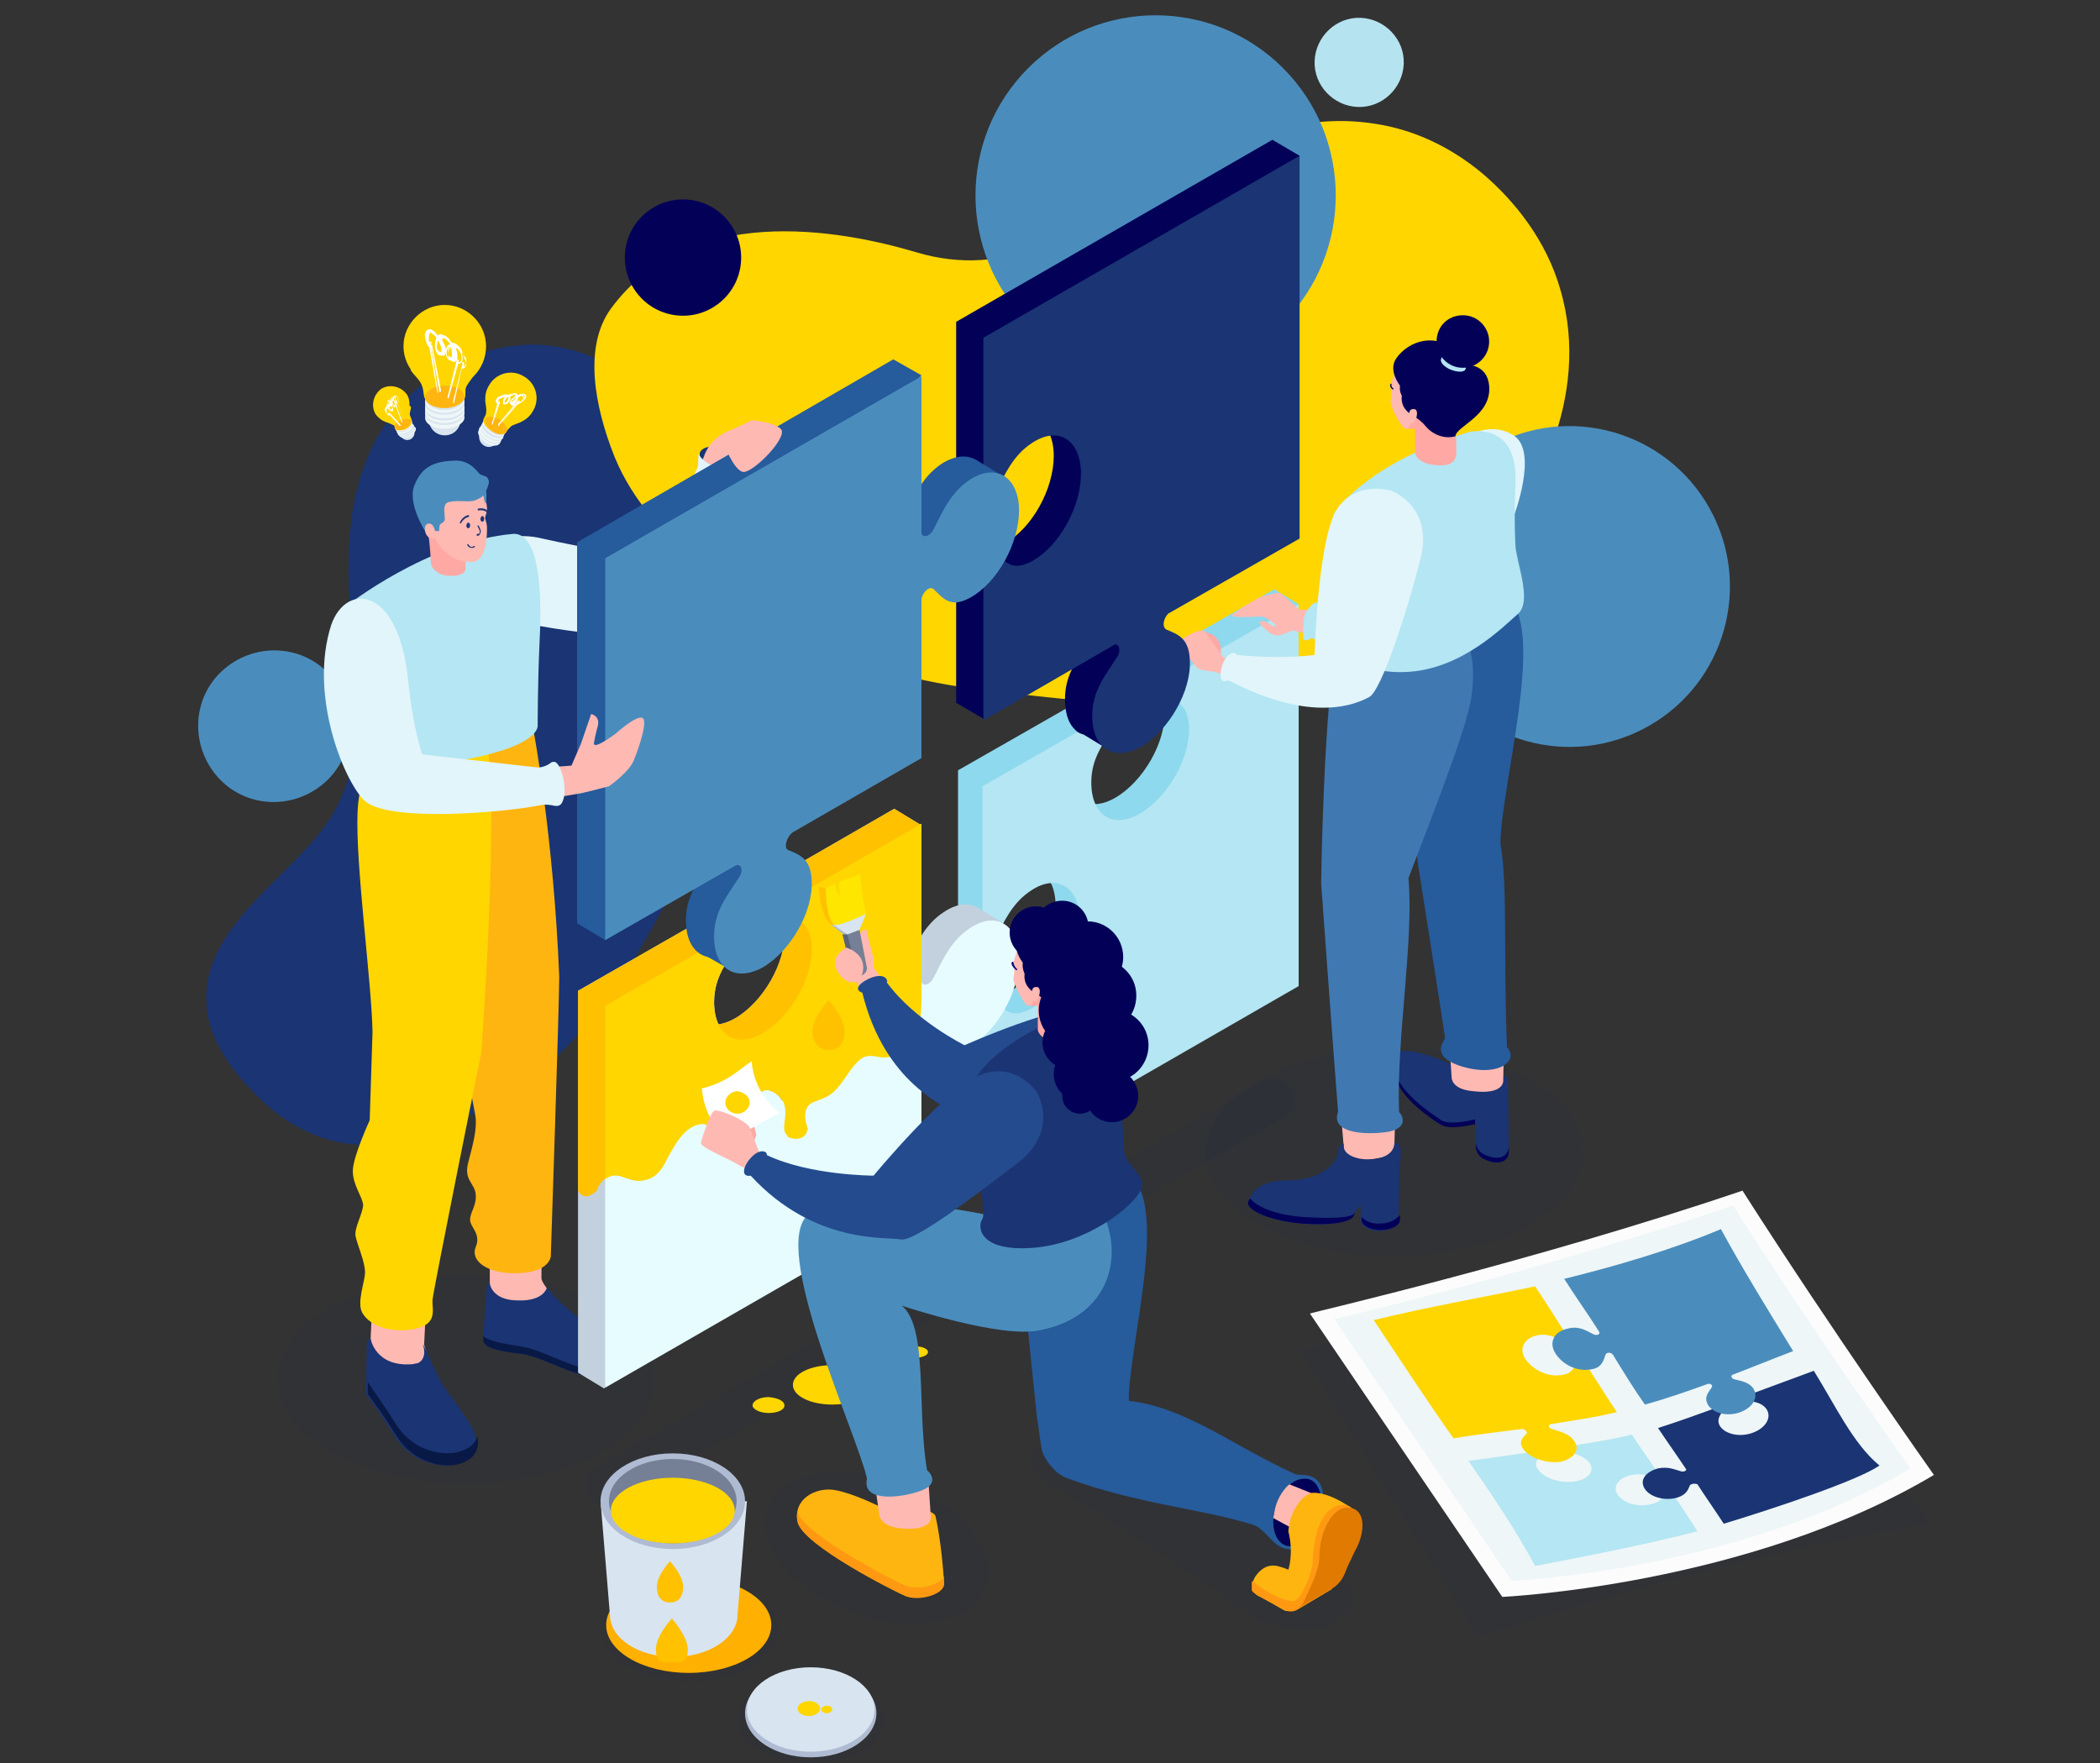 <?xml version="1.0" encoding="utf-8"?>
<!-- Generator: Adobe Illustrator 23.1.0, SVG Export Plug-In . SVG Version: 6.00 Build 0)  -->
<svg version="1.1" id="OBJECTS" xmlns="http://www.w3.org/2000/svg" xmlns:xlink="http://www.w3.org/1999/xlink" x="0px" y="0px"
	 viewBox="0 0 223.8 187.9" style="enable-background:new 0 0 223.8 187.9;" xml:space="preserve">
<rect x="0" y="0" width="223.8" height="187.9" fill="#333333" stroke="none"/>
<style type="text/css">
	.st0{fill:#1A3474;}
	.st1{fill:#4A8DBD;}
	.st2{fill:#B6E3F0;}
	.st3{fill:#FFD600;}
	.st4{fill:#030058;}
	.st5{opacity:6.000000e-02;fill:#002E61;}
	.st6{fill:#FFB000;}
	.st7{fill:#FFB9B3;}
	.st8{fill:#FFB510;}
	.st9{fill:#E1F5FA;}
	.st10{fill:#B4E6F3;}
	.st11{fill:#FFA8A4;}
	.st12{fill:#091946;}
	.st13{fill:#697982;}
	.st14{fill:#8ED9ED;}
	.st15{fill:#265B9C;}
	.st16{fill:#4078B2;}
	.st17{fill:#FFC100;}
	.st18{fill:#C3D1DE;}
	.st19{fill:#E6FCFF;}
	.st20{fill:#FF4E77;}
	.st21{fill:#FF9912;}
	.st22{fill:#757F96;}
	.st23{fill:#D8E4EF;}
	.st24{fill:#FFE600;}
	.st25{fill:#AFBBD2;}
	.st26{fill:#5A6375;}
	.st27{fill:#244B8E;}
	.st28{fill:#070784;}
	.st29{fill:#FFFFFF;}
	.st30{fill:#E07A00;}
	.st31{fill:#FCFCFC;}
	.st32{fill:#EEF6F7;}
</style>
<title>details-1-office-worker</title>
<g>
	<g>
		<path class="st0" d="M59.6,37c-4.2-0.8-8.2,0.3-11.4,1.9c-3.3,1.7-5.8,4.2-7.5,6.9c-3.9,6.2-3.8,13.6-3.3,20.8
			c0.3,3.9,0.7,7.9,0.5,11.7c-0.2,3.9-1.4,7.5-4,10.7c-4.6,5.6-12.4,10.5-11.9,18.1c0.2,3.4,2.4,6.7,5.2,9.5
			c2.8,2.9,6.6,5.2,11.1,5.4c4.1,0.2,7.6-1.3,10.9-2.7c13.1-5.6,19.1-18.3,22.2-23.9c3.7-6.5,6.2-13.6,7.4-20.9
			c1.2-7,0.9-14.4-2.2-21.6c-1.4-3.3-3.4-6.6-6.1-9.6C67.8,40.5,64.1,37.8,59.6,37z"/>
	</g>
	<g>
		<path class="st1" d="M35.3,72.1c-2.9-3.4-8-3.7-11.4-0.8c-3.4,2.9-3.7,8-0.8,11.4c2.9,3.4,8,3.7,11.4,0.8
			C37.9,80.6,38.2,75.4,35.3,72.1z"/>
	</g>
	<g>
		<g>
			<path class="st2" d="M140.1,6.5c-0.1,2.6,2,4.8,4.6,4.9c2.6,0.1,4.8-2,4.9-4.6c0.1-2.6-2-4.8-4.6-4.9
				C142.4,1.8,140.2,3.9,140.1,6.5z"/>
		</g>
		<g>
			<path class="st3" d="M166.3,30.9c-1.5-5.3-4.9-9.5-8.3-12.4c-3.6-3-7.5-4.7-11.4-5.3c-8.7-1.4-16.3,2.3-23.6,6.5
				c-3.9,2.3-7.8,4.8-12,6.5c-4.2,1.7-8.6,2.1-13.3,0.7c-8.4-2.5-24.3-5.3-32.6,6c-2.9,4-1.8,10.3,0.4,15.8c2,4.9,5.5,8.3,8.8,11.5
				c13,12.6,29.6,13.2,37.2,14.1c8.8,1,17.7,0.4,25.9-1.8c8-2.1,15.6-6.2,21.4-13.4c2.7-3.3,5.1-7.3,6.7-12
				C167.2,42.4,168,36.7,166.3,30.9z"/>
		</g>
		<g>
			
				<ellipse transform="matrix(0.707 -0.707 0.707 0.707 21.349 93.223)" class="st1" cx="123.2" cy="20.8" rx="19.2" ry="19.2"/>
		</g>
	</g>
	<g>
		
			<ellipse transform="matrix(0.872 -0.489 0.489 0.872 -9.234 89.733)" class="st1" cx="167.3" cy="62.6" rx="17.1" ry="17.1"/>
	</g>
	<g>
		
			<ellipse transform="matrix(8.469231e-02 -0.996 0.996 8.469231e-02 39.233 97.633)" class="st4" cx="72.8" cy="27.5" rx="6.2" ry="6.2"/>
	</g>
</g>
<g>
	<ellipse class="st5" cx="73.5" cy="173.7" rx="9.4" ry="5.5"/>
	<ellipse class="st5" cx="86.4" cy="183.3" rx="7.9" ry="4.6"/>
	<path class="st5" d="M63.4,160.1L63.4,160.1c0.7,0.4,1.5,0.4,2.2,0L137,119c1.4-0.8,1.4-2.9-0.1-3.6l-0.4-0.2c-0.6-0.3-1.4-0.3-2,0
		l-71.1,41.3C62.1,157.3,62.1,159.2,63.4,160.1z"/>
	<path class="st3" d="M83.6,149.8c0,0.5-0.8,0.8-1.7,0.8c-0.9,0-1.7-0.4-1.7-0.8c0-0.5,0.8-0.9,1.7-0.9
		C82.9,149,83.6,149.3,83.6,149.8z"/>
	<ellipse class="st3" cx="97.6" cy="144.1" rx="1.3" ry="0.6"/>
	<path class="st3" d="M92.9,147.6c0,1.2-1.9,2.1-4.2,2.1c-2.3,0-4.2-0.9-4.2-2.1s1.9-2.1,4.2-2.1C91,145.5,92.9,146.5,92.9,147.6z"
		/>
	<ellipse class="st5" cx="148.6" cy="122.8" rx="20.1" ry="11.1"/>
	<ellipse class="st5" cx="49.7" cy="147" rx="20.1" ry="11.1"/>
	<ellipse class="st6" cx="73.4" cy="173.2" rx="8.8" ry="5.1"/>
	
		<ellipse transform="matrix(0.335 -0.942 0.942 0.335 -93.13 197.706)" class="st5" cx="93.4" cy="164.8" rx="7.4" ry="12.4"/>
	<path class="st5" d="M110.8,157.6c0,0-3.1-3.6,2.4-4.1c5.4-0.4,31.2,13.2,31,16.7c-0.1,2.6-5.5,6.3-13.2,0.4
		C123.2,164.7,110.8,157.6,110.8,157.6z"/>
	<path class="st7" d="M52.2,134.6v2.2l-0.1,2.9l8.5,0.1c0,0-2.9-2.7-2.9-3.6c0-1.5,0.1-4.4,0.1-4.4L52.2,134.6z"/>
	<polygon class="st7" points="45.2,143.3 45.4,139.3 39.6,140.5 39.5,142.6 39.5,145.7 45.3,149.2 46.1,146.2 	"/>
	<path class="st8" d="M56.9,78.1c0,0,2.1,11.2,2.7,26c0,2.9-0.9,29.8-0.9,29.8s-0.1,1.7-3.5,1.8c-3.4,0.1-5.1-1.4-4.5-2.8
		c0.6-1.4-0.6-2.1-0.6-2.9c0-0.8,0.7-1.5,0.6-2.7c-0.1-1.2-1.3-1.5-0.8-3.4c0.5-1.9,0.9-3.4,0.8-4.7c-0.1-1.3-6.1-28.9-5.3-36.2
		C46.1,75.6,56.9,78.1,56.9,78.1z"/>
	<path class="st3" d="M41.3,79c0,0-3,2-3.2,7.7c-0.2,5.7,1.5,17.9,1.6,23.3c-0.2,6.1-0.3,9.4-0.3,9.4s-1.8,3.9-1.8,5.4
		c0,1.5,1,2.7,1.1,3.6c0,0.9-1,2.5-0.8,3.4c0.2,0.9,1,2.7,1,3.8c0,1-0.9,3.2-0.3,4.3c0.6,1.1,2.4,2.2,5.3,1.8
		c2.9-0.5,2.1-2.1,2.2-3.2c0.1-1.1,5.2-26.4,5.2-26.4s1.9-25.8,0.6-33C50.6,71.9,41.3,79,41.3,79z"/>
	<g>
		<path class="st0" d="M77.2,47.8c1.2,0.4,1.9,1.3,1.7,2c-0.2,0.6-1.4,0.8-2.6,0.4c-1.2-0.4-1.9-1.3-1.7-2
			C74.9,47.6,76,47.4,77.2,47.8z"/>
		<path class="st7" d="M80.1,44.8c0,0-1.4,0.7-2.6,1.2c-1.2,0.5-2.1,1.5-2.5,2.7l-1,2.4l2.6,3.9l1-6c0,0,2.1-2,3.1-2.8
			c0.1-0.1,0.3-0.3,0.3-0.6C80.7,45.4,80.9,44.9,80.1,44.8z"/>
		<path class="st9" d="M51.6,60.7c0.1-1.8,1.4-3.2,3.1-3.5c0.8-0.1,1.9-0.1,3.1,0.2c4.4,1,12.1,2.3,12.1,2.3l4.4-9.8
			c0.1-0.2,0.1-0.4,0.1-0.6c0-0.3,0-0.7,0.1-1c-0.1,0.9,3.8,2.9,4.3,1.3c0,0.5-0.3,1.1-0.6,1.3c-0.2,0.2-0.3,0.5-0.4,0.8
			c-0.2,2.2-0.9,10.8-3.2,13.7c-2.6,3.4-11.4,2.4-18.3,1.1C52.2,65.6,51.5,62.7,51.6,60.7z"/>
	</g>
	<path class="st10" d="M36.9,64.6c0,0,8.7-6.9,17.8-7.7c2.2-0.1,3.2,3.9,2.8,11.6c-0.2,4.3-0.2,8.9-0.2,8.9s0.1,1.5-4.5,2.8
		c-4.5,1.3-8.9,1.6-12.2-0.8C41.2,75.4,34.6,68,36.9,64.6z"/>
	<g>
		<path class="st11" d="M45.6,56.5c0,0,0.3,2.2,0.3,3.3c0,0.6,0.4,1.1,1.1,1.4c0.7,0.3,2.6,0.3,2.6-0.6l0-1.8L45.6,56.5z"/>
		<path class="st7" d="M46.2,57c0,0,1.1,3,4.1,2.9c1.6-0.1,1.6-2.9,1.6-3.6c0-0.6-0.2-0.9-0.2-1.1s0.2-0.5,0.2-1
			c0-0.5-0.4-2.2-0.4-2.2l-4.6,0.4l-1,3.1L46.2,57z"/>
		<g>
			<path class="st1" d="M52.1,51.5c0,0,0-0.1,0-0.1c0-0.2-0.1-0.5-0.3-0.6c-0.2-0.1-0.3-0.1-0.5-0.2c-0.1,0-0.2-0.1-0.2-0.1
				c-0.6-0.7-1.3-1.5-2.8-1.4c-2.4,0.1-3.5,0.9-4.2,2.8c-0.6,1.9,1.2,4.7,1.2,4.7l1.5,0c0,0,0-0.6,0.1-0.7c0.1-0.1,0.6-0.3,0.5-0.7
				c0-0.5-0.3-1.6,0.5-1.7c0.7-0.2,1.8,0,2.4-0.1c0.3,0,0.8-0.3,1-0.4c0.1-0.1,0.1-0.1,0.2-0.2c0.1,0.3,0.1,0.6,0.2,0.8
				c0,0.1,0.1,0,0.1,0c0-0.4,0.1-0.9,0-1.3C52,52,52,51.7,52.1,51.5z"/>
		</g>
		<g>
			<g>
				<path class="st0" d="M50.3,58.4C50.3,58.4,50.2,58.4,50.3,58.4c-0.2,0-0.4-0.1-0.5-0.3c0,0,0-0.1,0-0.1c0,0,0.1,0,0.1,0
					c0.1,0.2,0.2,0.2,0.3,0.3c0.2,0,0.3-0.1,0.3-0.1c0,0,0.1,0,0.1,0c0,0,0,0.1,0,0.1C50.6,58.3,50.5,58.4,50.3,58.4z"/>
			</g>
			<g>
				<path class="st0" d="M51.9,54.6C51.9,54.6,51.9,54.6,51.9,54.6c-0.1,0-0.2-0.3-0.9-0.2c0,0-0.1,0-0.1-0.1c0,0,0-0.1,0.1-0.1
					c0.7-0.1,0.9,0.2,0.9,0.2C52,54.5,52,54.6,51.9,54.6C52,54.6,52,54.6,51.9,54.6z"/>
			</g>
			<g>
				<path class="st0" d="M49.1,55.8C49.1,55.8,49.1,55.8,49.1,55.8c-0.1,0-0.1-0.1-0.1-0.1c0.3-0.7,0.9-0.8,0.9-0.8
					c0,0,0.1,0,0.1,0.1c0,0,0,0.1-0.1,0.1l0,0C50,55.1,49.5,55.1,49.1,55.8C49.2,55.8,49.2,55.8,49.1,55.8z"/>
			</g>
			<path class="st0" d="M51.2,55.3c0,0.2,0.1,0.3,0.2,0.3c0.1,0,0.2-0.1,0.2-0.3c0-0.2-0.1-0.3-0.2-0.3C51.3,55,51.2,55.2,51.2,55.3
				z"/>
			<path class="st0" d="M49.7,56c0,0.2,0.1,0.3,0.2,0.3c0.1,0,0.2-0.1,0.2-0.3c0-0.2-0.1-0.3-0.2-0.3C49.8,55.7,49.7,55.9,49.7,56z"
				/>
			<g>
				<path class="st0" d="M50.9,57.1C50.9,57.1,50.8,57.1,50.9,57.1c-0.1,0-0.1,0-0.1-0.1c0,0,0-0.1,0.1-0.1c0.1,0,0.2,0,0.2-0.1
					c0.1-0.1,0-0.3-0.1-0.5c0-0.1-0.1-0.1-0.1-0.2c0,0,0-0.1,0-0.1c0,0,0.1,0,0.1,0c0,0.1,0.1,0.1,0.1,0.2c0.1,0.2,0.2,0.5,0.1,0.6
					C51.1,57.1,51,57.1,50.9,57.1z"/>
			</g>
		</g>
	</g>
	<path class="st7" d="M46.4,57c0,0,0-1.2-0.7-1.2c-0.7,0-0.5,1.6,0.4,1.6C46.4,57.5,46.4,57,46.4,57z"/>
	<path class="st0" d="M39.5,142.7c0,0,0.5,3,4.4,2.7c0.2,0,0.4-0.1,0.6-0.1c1.1-0.5,0.6-1.9,0.6-1.9s0,0,0-0.1
		c0.6,1.1,1.5,3.6,2.5,4.9c1,1.3,2.8,3.9,3,4.6c0.5,2.2-0.8,3-2.1,3.3c-1.3,0.3-4.5,0-6.4-3c-1.9-3-3.1-4.5-3.1-4.5l0.1-5.6
		C39.2,142.8,39.4,142.7,39.5,142.7L39.5,142.7z"/>
	<g>
		<path class="st12" d="M48.6,154.8c-1.3,0.3-4.5,0-6.4-3c-1.3-2.1-2.5-3.7-3-4.5l0,1.3c0,0,1.2,1.5,3.1,4.5c1.9,3,5.1,3.3,6.4,3
			c1.2-0.3,2.5-1,2.2-3C50.5,154.2,49.5,154.6,48.6,154.8z"/>
		<path class="st13" d="M45.2,143.4C45.2,143.3,45.2,143.3,45.2,143.4C45.2,143.3,45.2,143.3,45.2,143.4
			C45.2,143.3,45.2,143.3,45.2,143.4z"/>
	</g>
	<path class="st0" d="M52.2,136.8l-0.3,0.1c0,0-0.4,5.1-0.4,5.9c0,0.8,1.4,1.2,4.1,1.5c2.7,0.4,6.1,2.9,9.4,2.6
		c3.3-0.3,1.8-3,0.5-3.9c-0.5-0.3-2.8-1.7-4.3-2.9c-1.9-1.5-2.9-2.9-2.9-2.9s-0.3,1.5-3.1,1.4C52.4,138.6,52.2,136.8,52.2,136.8z"/>
	<path class="st12" d="M64.9,146.1c-3.3,0.3-6.7-2.2-9.4-2.6c-2-0.3-3.5-0.6-4-1.1c0,0.2,0,0.3,0,0.4c0,0.8,1.4,1.2,4.1,1.5
		c2.7,0.4,6.1,2.9,9.4,2.6c1.8-0.2,2.2-1,1.9-1.9C66.7,145.6,66.1,146,64.9,146.1z"/>
	<g>
		<g>
			<path class="st14" d="M121.6,72.5c1.2,0.5,2.4,0.9,2.5,3.2c0.2,3.4-2.3,7.6-5.2,9.3c-2.9,1.7-5.2,0.2-5.2-3.3
				c0-2.7,1.4-4.3,2.6-6.2c0.5-0.7,0.3-1.5-0.2-1.4l-14,8V99c0.1,0.6,0.9,0.5,1.3-0.4c1-2,1.9-4,3.9-5.3c2.9-1.9,5.2-0.2,5.2,3.3
				c0,3.5-2.3,7.7-5.2,9.3c-2.2,1.2-2.9,0-3.9-0.9c-0.4-0.4-1.2,0.3-1.3,1.1v16.8l33.7-19.4V62.8l-14,8
				C121.3,71.4,121.1,72.3,121.6,72.5z"/>
			<path class="st14" d="M104.8,124.5l-2.7-1.6l2.7-1.7c0,0,0.6,0.6,0.6,0.7C105.4,121.8,104.8,124.5,104.8,124.5z"/>
			<path class="st14" d="M105,100.9l-2.7-1.6l0.4-0.8l2.3-3.6c0,0,1,1.1,1,1.1S105,100.9,105,100.9z"/>
			<polygon class="st14" points="138.4,64.4 135.8,62.8 135.4,66.7 136.7,68.1 			"/>
			<polygon class="st14" points="124.2,74.1 121.5,72.5 123.1,71.4 			"/>
			<path class="st14" d="M116.3,74.2c0,0,2.8,1.7,2.8,1.7c0,0-1.3,1.2-1.3,1.2c0,0-3.8,2.2-3.8,2.2L116.3,74.2z"/>
			<polygon class="st14" points="106,106.5 103.3,104.9 103,105.8 104,108.2 			"/>
		</g>
		<path class="st10" d="M124.2,74.2c1.2,0.5,2.4,0.9,2.5,3.2c0.2,3.4-2.3,7.6-5.2,9.3c-2.9,1.7-5.2,0.2-5.2-3.3
			c0-2.7,1.4-4.3,2.6-6.2c0.5-0.7,0.3-1.5-0.2-1.4l-14,8v16.8c0.1,0.6,0.9,0.5,1.3-0.4c1-2,1.9-4,3.9-5.3c2.9-1.9,5.2-0.2,5.2,3.3
			c0,3.5-2.3,7.7-5.2,9.3c-2.2,1.2-2.9,0-3.9-0.9c-0.4-0.4-1.2,0.3-1.3,1.1v16.8l33.7-19.4V64.4l-14,8C124,73,123.8,74,124.2,74.2z"
			/>
	</g>
	<g>
		<g>
			<path class="st11" d="M130.1,69.8l0-0.8c-0.1-0.6-0.5-1.2-1-1.4l-0.7-0.3v1.2L130.1,69.8z"/>
			<path class="st7" d="M133.2,70.3l-2.8-0.2c0,0-1.7-2.3-1.9-2.7c-0.4-0.7-2.4,0.6-2.7,0.9c-0.4,0.3-2,1.4-2,1.9
				c0,0.6,2.4-0.2,2.9,0c0.5,0.2,0.4,0.9,1.4,1.2c0.4,0.1,1.4,0.2,1.4,0.2s1.2,0.5,1.8,0.8C133.1,73,133.2,70.3,133.2,70.3z"/>
			<g>
				<path class="st0" d="M160.7,115.1c0,1.1,0.1,6.8,0.1,7.6c0,1.2-1.2,1.5-2.5,0.9c-1-0.4-1-1.3-1-1.3v-2.6c0,0-2.6,0.7-3.6,0.1
					c-1-0.6-4.5-2.9-5-5.4c-0.5-2.5,0.1-2.5,2-2.3c1.9,0.3,4.7,1.7,4.7,1.7S160.6,114,160.7,115.1z"/>
				<g>
					<path class="st4" d="M148.6,114c0.5,2.5,4,4.7,5,5.4c1,0.6,3.6-0.1,3.6-0.1v0.5c0,0-2.6,0.7-3.6,0.1c-1-0.6-4.5-2.9-5-5.4
						c-0.2-0.7-0.2-1.2-0.2-1.6C148.5,113.2,148.5,113.6,148.6,114z"/>
					<path class="st4" d="M158.3,123.1c1.3,0.6,2.4,0.3,2.5-0.9c0,0.2,0,0.4,0,0.5c0,1.2-1.2,1.5-2.5,0.9c-1-0.4-1-1.3-1-1.3v-0.5
						C157.3,121.8,157.3,122.7,158.3,123.1z"/>
				</g>
				<path class="st7" d="M160.3,110.7l-0.1,4.5c0,0,0.1,1.5-3.2,1.1c-2.4-0.2-2.3-1.5-2.3-1.5l-0.6-9L160.3,110.7z"/>
				<path class="st7" d="M148.8,114.5l-0.2,7.7c0.4-0.1,0.8,0.8-1.5,1.2c-4.5,0.9-3.9-1.2-3.9-1.2l-0.4-4.8L148.8,114.5z"/>
				<path class="st15" d="M160.9,63.9c3.7,3.8-0.9,19.7-1,26c0.8,4.7,0.3,11.1,0.7,21.7c1.4,1.5-1.1,3.4-5.3,1.9
					c-2.9-1.1-1.3-2.6-1.3-2.9c0-0.2-2.9-18.6-2.9-18.6l-2.1-20.1L160.9,63.9z"/>
				<path class="st16" d="M156.4,68.4c0,0,1.1,2.4,0.3,6.5c-0.8,4-5.3,15.2-6.6,18.7c0.6,6.6-1.3,17.2-1,24.9c0.6,0.7,0.7,1.7-1,2.1
					c-2.2,0.4-6.4,0.3-5.5-2.1c-0.4-5-1.8-24.3-1.8-24.3s0.2-18.6,1.8-27C144.2,58.9,156.4,68.4,156.4,68.4z"/>
				<path class="st9" d="M155.9,46.8c0,0,2.7-2.1,5.4-0.4c2.7,1.7,0,8.7,0,8.7L155.9,46.8z"/>
				<path class="st7" d="M140.8,64.9l-2.3,0.1l-1.8-1.6c-0.2-0.2-0.4-0.2-0.6-0.2c-0.6,0.1-1.9,0.4-2.1,0.6
					c-0.4,0.2-2.7,1.6-2.7,1.8c0,0.3,3.2,0.1,3.2,0.1s1.5,0.6,1.4,1c-0.1,0.4-1.2-1-1.7-0.3c0.7,0.8,1.2,1.1,1.2,1.1
					s0.6,0.4,1.3,0.1c0.5-0.2,1.1-0.4,1.1-0.4l2.7,0.6L140.8,64.9z"/>
				<path class="st10" d="M142.1,64.4l-1.6,0c-0.2-0.4-0.6-0.2-1.3,0.8c-0.4,0.6-0.3,2.6-0.3,2.9c0.1,0.3,0.7,0.1,0.8-0.1l1.7,0.6
					L142.1,64.4z"/>
				<path class="st10" d="M156.7,46c1.6-0.2,5.1,0,4.8,5.7c-0.1,2.4-0.1,4.5,0,6.4c0.1,1.9,1.8,5.9,0.3,7.3
					c-1.6,1.4-5.9,5.8-11.6,6.2c-5.6,0.4-7.3-2.6-6.7-3.4c0.6-0.8-2.4-11.5-1.3-13.5C143.5,52.7,148,48.6,156.7,46z"/>
				<g>
					<path class="st11" d="M149.8,45.7h1v2.6c0,0,0.2,1.3,2.8,1.3c1.8,0,1.6-1.3,1.6-1.9c0-0.6-0.1-2.4-0.1-2.4l-3.9-2.4l-1.1,0.8
						L149.8,45.7z"/>
					<path class="st7" d="M149,39.3c0-0.7-0.8,1.6-0.8,1.9c0,0.3,0.1,0.6,0.1,0.9c0,0.3-0.1,0.5-0.1,0.7c0,0.6,1.2,2.9,1.6,2.9
						c0.4,0,0.7-0.9,0.7-0.9l0.3-2.1L149,39.3z"/>
					<g>
						<path class="st4" d="M148.3,40.9C148.3,40.9,148.3,40.9,148.3,40.9c0,0.1-0.1,0.3,0.2,0.5c0,0,0,0.1,0,0.1c0,0-0.1,0-0.1,0
							c-0.4-0.3-0.2-0.6-0.2-0.6C148.2,40.9,148.2,40.9,148.3,40.9C148.3,40.9,148.3,40.9,148.3,40.9z"/>
					</g>
					<path class="st4" d="M149.2,41.1c0,0-1.3-1.6-0.4-2.9c0.9-1.3,2.8-2.4,4.9-1.7c2.2,0.7,2.8,2.4,2.8,2.4s2,0,2.2,2.2
						c0.3,3.2-3.5,4.3-3.6,5.4l0,0c-1.1,0.3-2.3-0.1-3.1-1c-0.4-0.5-0.9-0.9-1.4-1.2c-1.5-0.8-1.2-2.1-1.2-2.1
						S149.1,41.7,149.2,41.1z"/>
					<path class="st7" d="M150.2,44.5c0,0-0.2-0.9,0.4-0.9c0.6-0.1,0.5,1,0,1.5C150.4,45.3,150.2,44.5,150.2,44.5z"/>
					<path class="st10" d="M156.2,39.3c-0.1,0.4-0.8,0.4-1.6,0.1c-0.7-0.3-1.2-0.8-1-1.2c0.1-0.4,0.8-0.4,1.6-0.1
						C155.8,38.4,156.3,38.9,156.2,39.3z"/>
					<path class="st4" d="M158.7,36.4c0-1.5-1.2-2.8-2.8-2.8s-2.8,1.2-2.8,2.8c0,1.5,1.2,2.8,2.8,2.8
						C157.4,39.2,158.7,38,158.7,36.4z"/>
				</g>
				<path class="st9" d="M148.3,52.3c0,0,4.5,1.7,3.1,7.2c-1.4,5.6-4.2,14.2-5.5,14.8c-1.3,0.7-6,2.9-15-1.8c0,0-0.7,0.4-0.8-0.3
					c-0.2-0.7,0.5-2.8,1.5-2.6c0,0,0.2,0.1,0.2,0.2c5.1,0.5,8.3,0,8.3,0s0.3-11.9,2.3-15.4C144.4,51.1,148.3,52.3,148.3,52.3z"/>
			</g>
		</g>
		<g>
			<path class="st0" d="M148.6,121.8c0,2.4-5.3,2.2-5.4,0.4c0-0.2,0-0.3,0-0.3s-0.6,0-0.6,1c0,0.4-1.1,2.9-5.3,2.9
				c-3.3,0-4,1.5-4.2,2.1c0,0.1-0.1,0.2-0.1,0.3c0,0.9,2.5,1.9,5.6,2.2c2.5,0.3,4.7,0,5.4-0.6l0,0l0,0c0.1-0.1,0.2-0.2,0.2-0.3
				l0.8-1.1v1.1c0,0.1,0,0.5,0,0.6c0,0.6,0.9,1.1,2,1.1c1.1,0,2-0.5,2-1.1c0,0,0-0.3,0-0.4c0.1-1,0.1-3.4,0.1-4.8
				C149.4,122.6,149.4,121.8,148.6,121.8z"/>
			<g>
				<path class="st4" d="M149.2,130c0,0,0-0.3,0-0.4c0,0,0-0.1,0-0.1c-0.4,0.4-1,0.9-2,0.9c-1.1,0.1-1.7-0.3-2.1-0.7
					c0,0.1,0,0.3,0,0.3c0,0.6,0.9,1.1,2,1.1C148.3,131.1,149.2,130.6,149.2,130z"/>
				<path class="st4" d="M144.1,129.8L144.1,129.8L144.1,129.8c0.1-0.1,0.2-0.2,0.2-0.3l0.2-0.3c-0.3,0.4-1.2,0.8-5.7,0.5
					c-3.9-0.3-5.3-1.6-5.6-2c0,0.1,0,0.1-0.1,0.2c0,0.1-0.1,0.2-0.1,0.3c0,0.9,2.5,1.9,5.6,2.2C141.3,130.6,143.4,130.4,144.1,129.8
					z"/>
			</g>
		</g>
	</g>
	<g>
		<g>
			<polygon class="st17" points="78.8,99.3 76,97.6 74.4,99.1 72.8,101.8 73.8,103.3 			"/>
			<polygon class="st17" points="83.8,97.5 81.2,96 83.1,93.8 			"/>
			<path class="st18" d="M106.9,98.4l-2.6-1.6l0,0c-0.9-0.6-2.2-0.6-3.7,0.4c-2,1.3-2.9,3.3-3.9,5.3c-0.4,0.8-1.2,1-1.3,0.4V92.6
				c0.1,0.3,0.2,0.5,0.2,0.5l2.5-5.2l-2.8-1.7l-13.7,7.9c-0.7,0.4-1,1.6-0.5,1.9c1.2,0.5,2.4,0.9,2.5,3.2c0.2,3.4-2.3,7.6-5.2,9.3
				c-2.9,1.7-5.2,0.2-5.2-3.3c0-2.7,1.4-4.3,2.6-6.2c0.5-0.8,0.2-1.7-0.4-1.3l-13.8,7.9v40.7l2.8,1.7l3.4-5.2l27.5-15.9V110
				c0.1-0.8,0.9-1.5,1.3-1.1c1,0.9,1.7,2.1,3.9,0.9c2.9-1.6,5.2-5.8,5.2-9.3c0-0.5-0.1-1-0.1-1.4C106.3,98.7,106.9,98.4,106.9,98.4z
				"/>
		</g>
		<path class="st19" d="M103.4,98.9c-2,1.3-2.9,3.3-3.9,5.3c-0.4,0.8-1.2,1-1.3,0.4V87.8l-13.7,7.9c-0.7,0.4-1,1.6-0.5,1.9
			c1.2,0.5,2.4,0.9,2.5,3.2c0.2,3.4-2.3,7.6-5.2,9.3c-2.9,1.7-5.2,0.2-5.2-3.3c0-2.7,1.4-4.3,2.6-6.2c0.5-0.8,0.2-1.7-0.4-1.3
			l-13.8,7.9v40.7l33.7-19.4v-16.8c0.1-0.8,0.9-1.5,1.3-1.1c1,0.9,1.7,2.1,3.9,0.9c2.9-1.6,5.2-5.8,5.2-9.3
			C108.6,98.7,106.3,97,103.4,98.9z"/>
	</g>
	<g>
		<g>
			<polygon class="st17" points="78.8,99.3 76,97.6 74.4,99.1 72.8,101.8 73.8,103.3 			"/>
			<polygon class="st17" points="83.8,97.5 81.2,96 83.1,93.8 			"/>
			<path class="st17" d="M97.9,100.2c-0.4,0.7-0.8,1.5-1.2,2.3c-0.4,0.8-1.2,1-1.3,0.4V92.6c0.1,0.3,0.2,0.5,0.2,0.5l2.5-5.2
				l-2.8-1.7l-13.7,7.9c-0.7,0.4-1,1.6-0.5,1.9c1.2,0.5,2.4,0.9,2.5,3.2c0.2,3.4-2.3,7.6-5.2,9.3c-2.9,1.7-5.2,0.2-5.2-3.3
				c0-2.7,1.4-4.3,2.6-6.2c0.5-0.8,0.2-1.7-0.4-1.3l-13.8,7.9v21.3c0.4,0.8,1.2,0.8,2,0c0.1-0.1,0.1-0.3,0.2-0.5
				c0.6-0.8,1-1.3,2.1-1.1c0.9,0.2,1.6,0.7,2.6,0.5c1.3-0.2,2-1.2,2.5-2.3c0.7-1.2,1.4-2.7,2.7-3.4c0.9-0.5,1.7-0.4,2.5,0.3
				c0.8,0.6,1.2,1.6,2.8,0.9c1-0.5,1.3-1.6,1.3-2.6c0-1.3,0.5-3.3,2.3-2.2c0.3,0.2,0.6,0.5,0.7,0.8h3.3c0.2-0.1,0.4-0.1,0.6-0.2
				c0.8-0.3,1.3-0.6,1.9-1.3c0.8-0.9,1.4-2.2,2.4-3c0.8-0.6,1.4-0.3,2.3-0.2c0.5,0.1,1,0,1.4-0.3V110c0.1-0.8,0.9-1.5,1.3-1.1
				c0.4,0.3,0.7,0.7,1,1c0.1-0.1,0.1-0.2,0.1-0.3c0-0.1,0.1-0.2,0.1-0.4h-0.1V100.2z"/>
		</g>
		<path class="st3" d="M98.2,104.6V87.8l-13.7,7.9c-0.7,0.4-1,1.6-0.5,1.9c1.2,0.5,2.4,0.9,2.5,3.2c0.2,3.4-2.3,7.6-5.2,9.3
			c-2.9,1.7-5.2,0.2-5.2-3.3c0-2.7,1.4-4.3,2.6-6.2c0.5-0.8,0.2-1.7-0.4-1.3l-13.8,7.9v18.5c0.4-0.3,0.8-0.5,1.5-0.4
			c0.9,0.2,1.6,0.7,2.6,0.5c1.3-0.2,2-1.2,2.5-2.3c0.7-1.2,1.4-2.7,2.7-3.4c0.9-0.5,1.7-0.4,2.5,0.3c0.8,0.6,1.2,1.6,2.8,0.9
			c1-0.5,1.3-1.6,1.3-2.6c0-1.3,0.5-3.3,2.3-2.2c0.7,0.5,1,1.2,1,2.1c0,0.6-0.2,1.3-0.1,1.9c0,0.2,0.2,0.4,0.4,0.7
			c0.7,0.3,1.7,0.3,2-0.6c0-0.1,0.1-0.2,0.1-0.3c-0.1-0.2-0.1-0.4-0.2-0.6c-0.1-0.6-0.2-1.2,0.2-1.8c0.3-0.4,0.8-0.5,1.3-0.7
			c0.8-0.3,1.3-0.6,1.9-1.3c0.8-0.9,1.4-2.2,2.4-3c0.8-0.6,1.4-0.3,2.3-0.2c1.7,0.2,3.4-1.7,3.9-3.2
			C98.3,108.6,98.2,104.6,98.2,104.6z"/>
	</g>
	<g>
		<g>
			<path class="st4" d="M135.6,55.6l2.9-39l-2.9-1.7l-33.7,19.4v16.9c0,0.1,0.1,0.1,0.1,0.2l0,0l0.1,0c0,0,0,0,0,0l2.9,1.6l1.2-7
				c0.3-0.2,0.6-0.5,0.9-0.7c2.9-1.9,5.2-0.2,5.2,3.3c0,3.5-2.3,7.7-5.2,9.3c-2.2,1.2-2.9,0-3.9-0.9c-0.4-0.4-1.1,0.3-1.3,1v16.9
				l2.9,1.7l1.9-2.6l-0.4-1.6l9.6-5.5c0.5-0.1,0.7,0.7,0.2,1.4c-1.2,1.9-2.6,3.5-2.6,6.2c0,1.4,0.3,2.4,0.9,3.1l0,0l0.2,0.2
				c0,0,0,0,0.1,0.1l0,0l0,0c0.2,0.2,0.5,0.3,0.8,0.4l2.3,1.4l0.7-1.7c0.1,0,0.1-0.1,0.2-0.1c2.9-1.7,5.4-5.9,5.2-9.3
				c-0.1-2.3-1.3-2.7-2.5-3.2c-0.5-0.2-0.3-1.2,0.2-1.7L135.6,55.6z"/>
			<polygon class="st20" points="105.9,58.8 103,57.2 102.3,58.7 104.4,60.9 			"/>
		</g>
		<path class="st0" d="M124.5,65.4l14-8V16.6l-33.7,19.4V53c0.2,0.5,0.9,0.3,1.3-0.5c1-2,1.9-4,3.9-5.3c2.9-1.9,5.2-0.2,5.2,3.3
			c0,3.5-2.3,7.7-5.2,9.3c-2.2,1.2-2.9,0-3.9-0.9c-0.4-0.4-1.1,0.3-1.3,1v16.9l14-8.1c0.5-0.1,0.7,0.7,0.2,1.4
			c-1.2,1.9-2.6,3.5-2.6,6.2c0,3.5,2.3,4.9,5.2,3.3c2.9-1.7,5.4-5.9,5.2-9.3c-0.1-2.3-1.3-2.7-2.5-3.2
			C123.8,66.8,124,65.9,124.5,65.4z"/>
	</g>
	<g>
		<g>
			<path class="st15" d="M100.4,49.4c-2,1.3-2.9,3.3-3.9,5.3c-0.4,0.8-1.2,1-1.3,0.4V38.3L61.5,57.8v40.7l13.8-7.9
				c0.7-0.4,1,0.5,0.4,1.3c-1.2,1.9-2.6,3.5-2.6,6.2c0,3.5,2.3,4.9,5.2,3.3s5.4-5.9,5.2-9.3c-0.1-2.3-1.3-2.7-2.5-3.2
				c-0.5-0.2-0.2-1.4,0.5-1.9L95.2,79V62.2c0.1-0.8,0.9-1.5,1.3-1.1c1,0.9,1.7,2.1,3.9,0.9c2.9-1.6,5.2-5.8,5.2-9.3
				C105.6,49.2,103.3,47.6,100.4,49.4z"/>
			<polygon class="st15" points="107.3,51 104,49 103.1,50.4 106.2,53 			"/>
			<g>
				<g>
					<polygon class="st15" points="64.5,100.2 61.5,98.4 65.5,93.9 66.6,98 					"/>
					<path class="st15" d="M74.4,101.4l3.5,2c0,0,1.8-2.8,1.8-2.8c0,0-3.8-1.4-3.8-1.4L74.4,101.4z"/>
				</g>
				<path class="st15" d="M95.2,38.3l3,1.7l-3.1,3.4c0,0-1.3-1.5-1.3-1.4C93.8,42.1,95.2,38.3,95.2,38.3z"/>
			</g>
		</g>
		<path class="st1" d="M103.4,51.1c-2,1.3-2.9,3.3-3.9,5.3c-0.4,0.8-1.2,1-1.3,0.4V40.1L64.5,59.5v40.7l13.8-7.9
			c0.7-0.4,1,0.5,0.4,1.3c-1.2,1.9-2.6,3.5-2.6,6.2c0,3.5,2.3,4.9,5.2,3.3c2.9-1.7,5.4-5.9,5.2-9.3c-0.1-2.3-1.3-2.7-2.5-3.2
			c-0.5-0.2-0.2-1.4,0.5-1.9l13.7-7.9V63.9c0.1-0.8,0.9-1.5,1.3-1.1c1,0.9,1.7,2.1,3.9,0.9c2.9-1.6,5.2-5.8,5.2-9.3
			S106.2,49.3,103.4,51.1z"/>
	</g>
	<path class="st7" d="M56.9,81.9l4-0.3l1-2.3l1.1-3.2c0,0,1,0.2,0.7,1.3c0,0-0.3,1.1-0.4,1.8c-0.1,0.8,2.3-1,2.3-1s2.1-1.9,2.8-1.7
		c0.7,0.1-0.2,2.9-0.8,4.4c-0.4,1.3-2.7,2.9-2.7,2.9s-3,0.8-3.3,0.8l-10.1,1.7L56.9,81.9z"/>
	<path class="st9" d="M43.5,72.5c0.5,5.1,1.5,7.9,1.5,7.9l12.3,1.4c0.5,0,1-0.2,1.4-0.5c0.1-0.1,0.2-0.1,0.4-0.1
		c0.7,0.1,1.4,2.9,0.9,4.1c-0.2,0.6-0.5,0.6-0.8,0.6c-0.5-0.1-1-0.2-1.5-0.1c-3.9,0.8-16.4,1.9-18.9-0.5c-2.2-2.2-5.9-11.3-3.5-18.7
		C36.9,62,42.5,62.5,43.5,72.5z"/>
	<path class="st7" d="M80.1,44.8c0,0,2.2,0.1,3.1,0.9c0.9,0.8-2.9,4.7-4,4.6C78.2,50.2,77,47,77,47L80.1,44.8z"/>
	<g>
		<g>
			<path class="st8" d="M99.7,161.6c0.6,2.6,0.9,6.5,0.9,7.2c0,1.2-2.8,1.8-4.1,1.3c-1-0.4-11-5.5-11.5-7.9c-0.5-2.5,2-3.7,3.9-3.4
				c1.9,0.3,4.7,1.7,4.7,1.7S99.4,160.5,99.7,161.6z"/>
			<path class="st21" d="M96.5,169c-1-0.4-11-5.5-11.5-7.9c0,0,0-0.1,0-0.1c-0.1,0.4-0.1,0.8,0,1.2c0.5,2.5,10.5,7.5,11.5,7.9
				c1.3,0.6,4.1-0.1,4.1-1.3c0-0.2,0-0.5,0-0.8C100.2,169,97.7,169.5,96.5,169z"/>
			<path class="st7" d="M98.9,157.2l0.3,4.5c0,0,0.2,1.5-3.1,1.2c-2.4-0.2-2.4-1.5-2.4-1.5l-1.3-9.1L98.9,157.2z"/>
			<g>
				<path class="st7" d="M93.1,103.1c0,0,0-0.4,0-0.9c-0.9-0.3-1.9-0.7-2.7-1.3c-0.3,0.5-0.7,0.9-1,1.4c-0.3,0.4-0.1,1,0.3,1.3
					l1.5,1l1.2,2l2.3-1.2L93.1,103.1z"/>
				<path class="st7" d="M93.1,102.2L92.3,99c0,0-0.9,0.2-0.7,1.1c0.2,0.9,0.7,2.4,0.7,2.4L93.1,102.2z"/>
				<g>
					<path class="st22" d="M90.8,103.8l-1-4.2l1.8-0.5l0.8,4.1c0,0,0,0.6-0.7,0.8C91.1,104.3,90.8,103.8,90.8,103.8z"/>
					<polygon class="st23" points="90.3,99.6 88.6,98.5 92.3,97.4 91.6,99.1 					"/>
					<path class="st3" d="M91,94.1c0.1,0,0.2,0.1,0.2,0.1c0,0,0.5-0.9,0.5-0.9l-0.8-0.1c-0.9,0.2-2.3,0.8-2.3,0.8s0,0.1,0,0.2
						l-0.4-0.1l-1,0.5c0,0,0.3,3.5,1.3,4c1.1-0.2,3.3-1.2,3.3-1.2S91.3,95.6,91,94.1z M88.7,95.4L88.7,95.4
						C88.7,95.3,88.7,95.4,88.7,95.4C88.7,95.4,88.7,95.4,88.7,95.4z"/>
					<path class="st17" d="M88.6,98.5l0.4,0.1l-1-3.9l-0.7-0.2C87.2,94.5,87.5,98,88.6,98.5z"/>
					<path class="st24" d="M92.3,97.4c0,0-0.6-2.7-0.6-4.2c-0.9,0.2-2.3,0.8-2.3,0.8s0,0.7,0.1,1.5c-0.4-0.5-0.5-1.3-0.5-1.3l-1,0.5
						c0,0,0,3.4,1,3.9C90.1,98.5,92.3,97.4,92.3,97.4z"/>
					<polygon class="st25" points="89,98.7 90.3,99.6 89.9,99.6 88.5,98.5 					"/>
					<path class="st26" d="M90.3,99.6c0,0,1,3.8,1,4.1c0,0.3-0.5,0.1-0.5,0.1l-1-4.2L90.3,99.6z"/>
				</g>
				<path class="st7" d="M90.2,101c0,0,1.8,0.5,1.8,2.1c0,1.7-1.6,2.3-2.7,0.5C88.2,102,90.2,101,90.2,101z"/>
			</g>
			<path class="st27" d="M121.1,111.9c0,0,0.2,4.8-5.4,5.7c-5.7,0.9-12.6,2.1-13.7,1.2c-1.1-0.9-7.7-3.2-10.1-13
				c0,0-0.8-0.2-0.3-0.8c0.5-0.6,2.4-1.5,2.9-0.6c0,0,0.1,0.2,0,0.3c3,4.1,8.3,6.7,8.3,6.7s10-4.5,14-4.1
				C120.7,107.9,121.1,111.9,121.1,111.9z"/>
			<path class="st15" d="M120.3,149.3c0-0.1,0-0.5,0-0.7c0.4-6.7,3.9-19.4,0.4-23.1l-12,8l1.8,17.5l0.5,3.4c0.2,1.1,1.5,2.7,2.6,3.1
				c7.5,2.8,14.5,3.3,19.9,5c1.3,0.4,2,2.1,3.3,2.5c1.3,0.4,4.8,0.5,4.2-5.8c-0.2-1.7-1.4-2-2.2-2c-0.2,0-0.6,0-0.8-0.1
				C131.2,154,126.4,150,120.3,149.3z"/>
			<path class="st1" d="M110.7,141.8c-4.1,0.8-13.7-2.3-16.3-3.2c5,0,3.1,10.5,4.4,18.1c0.7,0.6,1,1.6-0.7,2.2
				c-2.2,0.8-6.3,1.2-5.7-1.3c-1.1-4.9-10.5-24.9-6.2-28.2c4.3-3.4,21.5,0.6,21.5,0.6c2.4-0.6,0.1-6.3,2-6.1
				C119.7,124.7,122.6,139.6,110.7,141.8z"/>
			<path class="st0" d="M114.6,107.8c1.6-0.2,5.1,0,4.8,5.7c-0.1,2.4,0.3,7.2,0.4,9c0.1,1.9,2.5,2.7,1.8,4.3
				c-0.9,1.9-5.9,5.8-11.6,6.2c-5.6,0.4-5.9-2.2-5.3-3.1c0.6-0.8-2-12.9-0.8-14.9C105.1,113.1,108,110.3,114.6,107.8z"/>
			<g>
				<path class="st11" d="M109.6,107.2h1v2.6c0,0,0.2,1.3,2.8,1.3c1.8,0,1.6-1.3,1.6-1.9c0-0.6-0.1-2.4-0.1-2.4l-3.9-2.4l-1.1,0.8
					L109.6,107.2z"/>
				<path class="st7" d="M108.8,100.8c0-0.7-0.8,1.6-0.8,1.9c0,0.3,0.1,0.6,0.1,0.9c0,0.3-0.1,0.5-0.1,0.7c0,0.6,1.2,2.9,1.6,2.9
					c0.4,0,0.7-0.9,0.7-0.9l0.3-2.1L108.8,100.8z"/>
				<g>
					<path class="st28" d="M108,102.5C108,102.6,108,102.6,108,102.5c0,0.1,0,0.4,0.4,0.8c0,0,0,0.1,0,0.1c0,0-0.1,0-0.1,0
						c-0.6-0.5-0.5-0.8-0.5-0.8C107.9,102.5,107.9,102.5,108,102.5C108,102.5,108,102.5,108,102.5z"/>
				</g>
				<path class="st4" d="M109,102.6c0,0-1.3-1.6-0.4-2.9c0.9-1.3,2.2-2.8,4.4-2.1c3.6,1.2,3.3,2.9,3.3,2.9s2,0,2.2,2.2
					c0.3,3.2-3.5,4.3-3.6,5.4l0,0c-1.1,0.3-2.3-0.1-3.1-1c-0.4-0.5-0.9-0.9-1.4-1.2c-1.5-0.8-1.2-2.1-1.2-2.1S108.9,103.2,109,102.6
					z"/>
				<path class="st7" d="M110,106.1c0,0-0.2-0.9,0.4-0.9c0.6-0.1,0.5,1,0,1.5C110.2,106.8,110,106.1,110,106.1z"/>
				<path class="st4" d="M119,107.4c0-1.5-1.2-2.8-2.8-2.8s-2.8,1.2-2.8,2.8c0,1.5,1.2,2.8,2.8,2.8C117.7,110.2,119,109,119,107.4z"
					/>
				<path class="st4" d="M116.7,111.1c0-1.5-1.2-2.8-2.8-2.8c-1.5,0-2.8,1.2-2.8,2.8c0,1.5,1.2,2.8,2.8,2.8
					C115.5,113.9,116.7,112.6,116.7,111.1z"/>
				<path class="st4" d="M117.9,114.5c0-1.5-1.2-2.8-2.8-2.8s-2.8,1.2-2.8,2.8c0,1.5,1.2,2.8,2.8,2.8
					C116.6,117.3,117.9,116.1,117.9,114.5z"/>
				<path class="st4" d="M117,116.8c0-1.1-0.9-1.9-1.9-1.9c-1.1,0-1.9,0.9-1.9,1.9c0,1.1,0.9,1.9,1.9,1.9
					C116.1,118.7,117,117.9,117,116.8z"/>
				<path class="st4" d="M121.3,116.8c0-1.5-1.2-2.8-2.8-2.8c-1.5,0-2.8,1.2-2.8,2.8c0,1.5,1.2,2.8,2.8,2.8
					C120.1,119.6,121.3,118.3,121.3,116.8z"/>
				<path class="st4" d="M113.2,99.4c0-1.5-1.2-2.8-2.8-2.8c-1.5,0-2.8,1.2-2.8,2.8c0,1.5,1.2,2.8,2.8,2.8
					C111.9,102.1,113.2,100.9,113.2,99.4z"/>
				<path class="st4" d="M116,98.8c0-1.5-1.2-2.8-2.8-2.8s-2.8,1.2-2.8,2.8c0,1.5,1.2,2.8,2.8,2.8C114.7,101.6,116,100.3,116,98.8z"
					/>
				<path class="st4" d="M122.4,111.4c0-2.1-1.7-3.8-3.8-3.8c-2.1,0-3.8,1.7-3.8,3.8c0,2.1,1.7,3.8,3.8,3.8
					C120.6,115.3,122.4,113.6,122.4,111.4z"/>
				<path class="st4" d="M119.7,102c0-2.1-1.7-3.8-3.8-3.8c-2.1,0-3.8,1.7-3.8,3.8c0,2.1,1.7,3.8,3.8,3.8
					C118,105.8,119.7,104.1,119.7,102z"/>
				<path class="st4" d="M121.1,106.1c0-2.1-1.7-3.8-3.8-3.8c-2.1,0-3.8,1.7-3.8,3.8c0,2.1,1.7,3.8,3.8,3.8
					C119.4,110,121.1,108.3,121.1,106.1z"/>
				<path class="st4" d="M118.3,107.7c0-2.1-1.7-3.8-3.8-3.8c-2.1,0-3.8,1.7-3.8,3.8c0,2.1,1.7,3.8,3.8,3.8
					C116.6,111.6,118.3,109.9,118.3,107.7z"/>
			</g>
		</g>
		<path class="st11" d="M80,122.5l0.6-1.5c-0.1-0.7-0.4-1.6-1-1.9l-1.4,0.2l0.4,1L80,122.5z"/>
		<path class="st29" d="M83.1,118.6l-5.3,2.9c0,0-2.7-1.6-3-5.5c2.6-0.6,4-2,5.3-2.9C80.4,116.8,83.1,118.6,83.1,118.6z"/>
		<path class="st3" d="M79.9,117.5c0,0.6-0.6,1.2-1.3,1.2c-0.7,0-1.3-0.5-1.3-1.2c0-0.6,0.6-1.2,1.3-1.2
			C79.3,116.4,79.9,116.9,79.9,117.5z"/>
		<path class="st7" d="M83.7,124.2l-2.6-0.9c0,0-1-2.6-1.2-3.1c-0.2-0.7-3.4-2.1-3.8-1.8c-0.4,0.2-1.3,2.9-1.4,3.4
			c-0.1,0.5,3,1.7,3.9,2.3c0.3,0.2,1.3,0.6,1.3,0.6s1,0.8,1.6,1.2C83,126.8,83.7,124.2,83.7,124.2z"/>
		<path class="st27" d="M110.5,116.4c0,0,2.5,4.1-2.1,7.6c-4.6,3.5-11,8.4-12.4,8.1c-1.4-0.3-9.2,0.6-16-6.8c0,0-0.8,0.2-0.7-0.6
			c0.1-0.8,1.4-2.4,2.3-1.9c0,0,0.2,0.2,0.1,0.3c4.6,2.2,11.4,2.2,11.4,2.2s7.6-9.2,11.3-10.7C108.2,113,110.5,116.4,110.5,116.4z"
			/>
	</g>
	<path class="st4" d="M140.7,161.2c-0.4,2-1.8,3.6-3.2,3.6c-1.3,0-2.1-1.6-1.7-3.6c0.4-2,1.8-3.6,3.2-3.6
		C140.3,157.5,141.1,159.1,140.7,161.2z"/>
	<path class="st7" d="M135.8,161.2c0,0.2-0.1,0.4-0.1,0.6l3.5,1.9l1.2-4.3l-3-1.2C136.7,158.8,136,159.9,135.8,161.2z"/>
	<path class="st8" d="M137.1,171.7c1.3-0.4,2.7-1.1,3.7-1.9c0.3-0.3,0.6-0.6,0.9-0.8c0.1-1.2,0-2.1,0.1-1.5l2.6-6.5
		c0,0-2.4-1.9-4.4-1.9c-1,0-2.5,1.7-2.7,4.1c0.6,2.4,0,4.1,0,4.1s-0.4-0.2-1.2-0.4c-1.1-0.2-1.8,0.4-2.3,1.1
		c-0.2,0.3-0.3,0.6-0.3,0.9v0.2c0,0.4,0.2,0.8,0.6,1c1,0.5,2.7,1.5,2.7,1.5S137,171.7,137.1,171.7z"/>
	<path class="st21" d="M143.9,160.6C143.9,160.6,143.8,160.6,143.9,160.6c-0.1-0.1-0.3-0.1-0.4-0.2c-3.4-0.3-3.6,5.4-3.6,6.1
		c0,0.7-1,3.7-1.9,4.1c-0.9,0.4-4.4-1.7-4.4-2.1c-0.1,0-0.2,0.1-0.2,0.1v0.9c0.1,0.2,0.4,0.4,0.6,0.5c0.9,0.5,2.9,1.6,2.9,1.6
		c0.4,0.2,0.9,0.2,1.3,0l3.7-2.2c0.2-0.5,0.5-1,1-1.4l1.3-6.4C144.3,161.2,144.2,160.8,143.9,160.6z"/>
	<path class="st30" d="M143.9,160.7c-1.8-0.3-3.3,2.4-3.3,5.4c0,1.1-0.9,3-1.6,4.5c-0.2,0.5-0.5,0.7-0.8,0.9c0,0,0,0,0,0l3.6-2.1
		c0.8-0.4,1.3-1.1,1.6-1.9c0.2-0.6,0.6-1.3,1-2.2C145.4,163.6,145.7,161,143.9,160.7z"/>
	<g>
		<path class="st23" d="M64,160l1,12.1c0,2.5,3,4.5,6.8,4.5c3.7,0,6.8-2,6.8-4.5l1-12.1H64z"/>
		<ellipse class="st25" cx="71.7" cy="160" rx="7.7" ry="5.1"/>
		<ellipse class="st22" cx="71.7" cy="160" rx="6.8" ry="4.5"/>
		<ellipse class="st3" cx="71.7" cy="161" rx="6.6" ry="3.5"/>
	</g>
	<g>
		<g>
			<ellipse class="st25" cx="86.4" cy="182.6" rx="7" ry="4.7"/>
			<ellipse class="st23" cx="86.4" cy="182.2" rx="6.8" ry="4.5"/>
		</g>
		<path class="st3" d="M87.4,182.1c0,0.4-0.5,0.8-1.2,0.8s-1.2-0.4-1.2-0.8c0-0.4,0.5-0.8,1.2-0.8S87.4,181.7,87.4,182.1z"/>
		<path class="st3" d="M88.7,182.2c0,0.2-0.3,0.4-0.6,0.4c-0.3,0-0.6-0.2-0.6-0.4c0-0.2,0.3-0.4,0.6-0.4
			C88.5,181.8,88.7,182,88.7,182.2z"/>
	</g>
	<path class="st17" d="M72.8,169.1c0,1.2-0.6,1.7-1.4,1.7c-0.8,0-1.4-0.5-1.4-1.7c0-1.2,1.4-2.7,1.4-2.7S72.8,167.9,72.8,169.1z"/>
	<path class="st17" d="M73.3,175.8c0,1.5-0.7,1.4-1.7,1.4c-0.9,0-1.7,0.1-1.7-1.4c0-1.5,1.7-3.3,1.7-3.3S73.3,174.4,73.3,175.8z"/>
	<path class="st17" d="M90,109.9c0,1.5-0.7,2-1.7,2c-0.9,0-1.7-0.6-1.7-2c0-1.5,1.7-3.3,1.7-3.3S90,108.4,90,109.9z"/>
	<g>
		<path class="st5" d="M145.6,141.7l-7,2.3l18.9,30.4c0,0,28-9,48.1-12c-9.3-13.4-21-22.4-21-22.4L145.6,141.7z"/>
		<g>
			<path class="st31" d="M185.7,126.9c9.7,15.2,20.4,30.3,20.4,30.3c-19.8,11.8-46,13-46,13l-20.5-30.2
				C139.7,139.9,163.3,134.5,185.7,126.9z"/>
			<path class="st32" d="M184.7,128.5c8.9,14,18.9,28,18.9,28c-18.2,10.9-42.5,12-42.5,12l-18.9-27.9
				C142.2,140.6,164,135.5,184.7,128.5z"/>
			<g>
				<g>
					<path class="st10" d="M177.4,159.1c-0.2,0.5-0.4,1-1.4,1.2c-1.4,0.4-3-0.1-3.6-1c-0.6-0.9,0.1-1.8,1.5-2.1
						c1.1-0.2,1.7,0.1,2.4,0.3c0.3,0.1,0.6,0,0.6-0.2c-1-1.5-2-2.9-3-4.4c-2.4,0.6-4.7,0.9-7,1.3c-0.3,0.1-0.2,0.4,0.2,0.5
						c0.9,0.3,1.7,0.5,2.2,1.1c0.8,0.9,0,1.9-1.5,2.1c-1.5,0.2-3.2-0.3-3.9-1.3c-0.5-0.7,0-1.1,0.4-1.5c0.2-0.2-0.1-0.4-0.5-0.4
						c-2.4,0.3-4.9,0.7-7.3,1c2.5,3.6,5,7.3,7.1,11.2c5.7-1.1,11.5-2.2,17.3-3.7c-0.9-1.4-1.8-2.8-2.8-4.2
						C177.9,158.9,177.5,158.9,177.4,159.1z"/>
					<path class="st0" d="M180.9,158.2c0.9,1.4,1.9,2.8,2.8,4.2c5.3-1.6,14.3-4.6,16.6-6.2c-2.8-2.3-4.7-6.4-7-10.1
						c-2.2,0.8-5.1,1.9-7.3,2.7c-0.2,0.2-0.1,0.4,0.2,0.5c0.8,0.1,1.5,0.2,2,0.8c0.7,0.9,0,2.1-1.4,2.6c-1.3,0.5-2.9,0.2-3.5-0.7
						c-0.4-0.7,0-1.2,0.4-1.7c0.1-0.2-0.1-0.4-0.4-0.4c-2.2,0.8-4.4,1.6-6.6,2.3c1,1.5,2,2.9,3,4.4c0,0.2-0.3,0.3-0.6,0.2
						c-0.7-0.2-1.3-0.5-2.4-0.3c-1.4,0.4-2,1.3-1.4,2.2c0.6,0.9,2.2,1.3,3.5,0.9c0.9-0.3,1.1-0.8,1.3-1.3
						C180.3,158.1,180.7,158.1,180.9,158.2z"/>
					<path class="st3" d="M167.7,153.5c-0.5-0.7-1.4-0.9-2.3-1.2c-0.4-0.1-0.4-0.4-0.2-0.5c2.4-0.4,4.7-0.7,7.1-1.3
						c-1.2-1.8-2.3-3.6-3.5-5.4c-0.2-0.3-0.7-0.3-0.8,0c-0.2,0.6-0.4,1.2-1.3,1.4c-1.7,0.4-3.3-0.5-4.1-1.6
						c-0.8-1.1-0.2-2.3,1.3-2.6c1.2-0.2,1.9,0.3,2.7,0.7c0.4,0.2,0.7,0,0.6-0.3c-1.2-1.9-2.4-3.8-3.6-5.6
						c-5.7,1.2-11.5,2.2-17.2,3.6c2.8,4.2,5.6,8.5,8.5,12.6c2.4-0.4,4.9-0.7,7.3-1c0.3,0,0.6,0.3,0.5,0.5c-0.4,0.4-0.9,0.8-0.4,1.6
						c0.7,1,2.5,1.6,4,1.4C167.7,155.5,168.5,154.5,167.7,153.5z"/>
					<path class="st1" d="M186.8,147.9c-0.5-0.6-1.2-0.7-2-0.9c-0.3-0.1-0.4-0.4-0.1-0.5c2.1-0.8,4.3-1.7,6.4-2.5
						c-2.7-4.4-5.3-8.6-7.7-13c-5.2,2.2-11.4,4-16.7,5.3c1.2,1.9,2.5,3.7,3.7,5.6c0.2,0.3-0.2,0.5-0.6,0.3c-0.8-0.4-1.5-0.9-2.7-0.6
						c-1.5,0.3-2.1,1.5-1.3,2.7c0.8,1.2,2.4,2,4,1.6c0.9-0.2,1.1-0.9,1.3-1.5c0.1-0.3,0.6-0.3,0.8,0c1.1,1.8,2.2,3.6,3.4,5.3
						c2.2-0.6,4.5-1.4,6.7-2.2c0.3-0.1,0.6,0.2,0.4,0.4c-0.4,0.6-0.8,1-0.4,1.8c0.6,1,2.2,1.3,3.5,0.8S187.5,148.9,186.8,147.9z"/>
				</g>
			</g>
		</g>
	</g>
</g>
<g>
	<g>
		<g>
			<g>
				<path class="st23" d="M47.4,46.4c1,0,1.7-0.8,1.7-1.7c0-0.1,0-0.2,0-0.3h-3.4c0,0.1,0,0.2,0,0.3C45.7,45.6,46.4,46.4,47.4,46.4z
					"/>
				<path class="st32" d="M49.5,44.5c0,0.6-1,1.2-2.1,1.2c-1.2,0-2.1-0.5-2.1-1.2c0-0.6,1-1.2,2.1-1.2
					C48.6,43.4,49.5,43.9,49.5,44.5z"/>
				<path class="st23" d="M49.5,44.1c0,0.6-1,1.2-2.1,1.2c-1.2,0-2.1-0.5-2.1-1.2c0-0.6,1-1.2,2.1-1.2C48.6,43,49.5,43.5,49.5,44.1z
					"/>
				<path class="st32" d="M49.5,43.9c0,0.6-1,1.2-2.1,1.2c-1.2,0-2.1-0.5-2.1-1.2s1-1.2,2.1-1.2C48.6,42.8,49.5,43.3,49.5,43.9z"/>
				<path class="st23" d="M49.5,43.6c0,0.6-1,1.2-2.1,1.2c-1.2,0-2.1-0.5-2.1-1.2c0-0.6,1-1.2,2.1-1.2
					C48.6,42.4,49.5,42.9,49.5,43.6z"/>
				<path class="st32" d="M49.5,43.4c0,0.6-1,1.2-2.1,1.2c-1.2,0-2.1-0.5-2.1-1.2c0-0.6,1-1.2,2.1-1.2
					C48.6,42.2,49.5,42.7,49.5,43.4z"/>
				<path class="st23" d="M49.5,43c0,0.6-1,1.2-2.1,1.2c-1.2,0-2.1-0.5-2.1-1.2c0-0.6,1-1.2,2.1-1.2C48.6,41.9,49.5,42.4,49.5,43z"
					/>
				<path class="st32" d="M49.5,42.8c0,0.6-1,1.2-2.1,1.2c-1.2,0-2.1-0.5-2.1-1.2c0-0.6,1-1.2,2.1-1.2
					C48.6,41.6,49.5,42.2,49.5,42.8z"/>
				<path class="st23" d="M49.5,42.5c0,0.6-1,1.2-2.1,1.2c-1.2,0-2.1-0.7-2.1-1.2c0-0.6,1-1.2,2.1-1.2
					C48.6,41.3,49.5,41.8,49.5,42.5z"/>
			</g>
			<path class="st3" d="M47.3,36.5L47.3,36.5L47.3,36.5c0.1-0.1,0.1-0.1,0.1-0.1v0.1l3.5,3c0,0-1,1.3-1.2,1.7c-0.2,0.4,0,1-0.2,1.3
				c-0.2,0.5-1.1,0.9-2.1,0.9c-1,0-1.8-0.4-2.1-0.9c0,0,0,0,0,0c-0.2-0.3-0.1-0.7-0.3-1.3c-0.2-0.7-0.8-1.1-1.2-1.7
				C43.4,39,46.6,36.9,47.3,36.5z"/>
			<path class="st3" d="M51.8,36.9c0-2.4-2-4.4-4.4-4.4c-2.4,0-4.4,2-4.4,4.4c0,2.4,2,4.4,4.4,4.4C49.8,41.4,51.8,39.4,51.8,36.9z"
				/>
			<path class="st8" d="M49.5,42.3c0,0.6-1,1.2-2.1,1.2c-1.2,0-2.1-0.5-2.1-1.2c0-0.6,1-1.2,2.1-1.2C48.6,41.1,49.5,41.6,49.5,42.3z
				"/>
			<g>
				<g>
					<path class="st29" d="M49.2,37.3L49.2,37.3L49.2,37.3c-0.1-0.1-0.1-0.2-0.2-0.3c-0.3-0.3-0.6-0.5-0.9-0.5
						c-0.2-0.4-0.5-0.7-0.9-0.8c-0.2-0.1-0.4-0.1-0.5,0.1c-0.3-0.4-0.6-0.6-0.8-0.7c-0.4-0.1-0.6,0.4-0.5,0.9c0,0.1,0,0.2,0,0.2l0,0
						l0.1,0.5l0.2,0.3l0.2,0c0,0,0.1,0,0.1,0.1l0.8,4.5c0,0,0,0,0,0l0,0c0,0,0,0.1,0,0.1c0,0,0.1,0.1,0.1,0.1l0.1-0.1l0,0
						c0,0,0,0,0-0.1L46,36.5c0-0.1-0.1-0.1-0.1-0.1c0,0,0,0,0,0l0,0l-0.1,0.1l0.1,0.1l0.1,0l0.1,0.3c-0.2-0.2-0.4-0.5-0.4-0.8
						c0-0.4,0.1-0.8,0.4-0.7c0.1,0,0.1,0,0.2,0.1c0,0,0,0.1,0,0.1c0,0,0.3,0.4,0.5,0.6c0,0.1-0.1,0.2-0.1,0.3c-0.1,0.3,0,0.6,0,0.9
						c0-0.1-0.1-0.1-0.1-0.1v0.1l0.3,0.5c0,0,0.2,0,0.2,0l0,0c0,0,0.1,0,0.2,0c0.3-0.1,0.3-0.5,0.1-1.1c-0.1-0.2-0.2-0.4-0.3-0.6
						c0.1-0.1,0.2-0.2,0.4-0.1c0.1,0,0.1,0,0.2,0.1c0,0,0,0.1,0,0.1c0,0,0.3,0.3,0.5,0.6c-0.1,0.1-0.2,0.1-0.3,0.3
						c-0.1,0.2-0.1,0.5-0.1,0.7c0,0,0,0,0,0l0,0.2l0.3,0.4h0.1c0.1,0.1,0.2,0.1,0.4,0c0.2-0.2,0.2-0.8,0-1.3c0,0,0,0,0-0.1
						c0.1,0,0.2,0,0.3,0.1l-0.1,0l0.5,0.5l0.3,0.4l0.1,0.1c0,0.1,0,0.3,0,0.4c0,0.2-0.1,0.4-0.3,0.5l0.1-0.3c0,0,0-0.1-0.1-0.2
						c0,0-0.1,0-0.1,0l0,0l0,0c0,0,0,0,0,0l-0.1,0.1l0.1,0.1l-0.1,0.3c0,0,0,0,0,0l-0.9,3.6c0,0,0,0.1,0,0.1c0,0,0,0,0,0
						c0,0,0,0.2,0,0.2l0.1-0.1h0c0,0,0,0,0,0l0.8-3.6c0.3,0,0.5-0.2,0.5-0.6C49.4,38,49.3,37.6,49.2,37.3z M47,37.5
						c-0.1,0-0.2,0-0.2,0c-0.1-0.2-0.2-0.6-0.1-1c0-0.1,0-0.1,0.1-0.2l0.2,0.4l0.1,0.2l0,0C47.1,37.1,47.2,37.5,47,37.5z M48.2,38
						c-0.1,0.1-0.2,0.1-0.3,0c-0.1-0.2-0.2-0.6-0.1-0.9c0.1-0.1,0.2-0.2,0.3-0.3c0,0,0,0,0,0l0.1,0.3h0C48.3,37.5,48.3,37.9,48.2,38
						z"/>
				</g>
				<g>
					<g>
						<g>
							<path class="st29" d="M46.7,37.8c-0.1,0-0.1-0.1-0.1-0.1c-0.2-0.3-0.3-0.8-0.2-1.3c0-0.2,0.1-0.3,0.1-0.4
								c-0.2-0.3-0.5-0.5-0.7-0.6c-0.4,0-0.5,0.3-0.4,0.7c0,0.3,0.2,0.7,0.5,0.9c0,0,0.1,0.1,0.1,0.1c0,0.1,0,0.1-0.1,0
								c-0.3-0.2-0.5-0.6-0.6-1.1c-0.1-0.5,0.1-0.9,0.5-0.9c0.3,0,0.6,0.3,0.8,0.7c0.1-0.1,0.3-0.2,0.5-0.1c0.4,0.1,0.7,0.4,0.9,0.8
								c0.3,0,0.6,0.2,0.9,0.5c0.2,0.3,0.4,0.8,0.4,1.2c0,0.4-0.2,0.6-0.6,0.6c0,0-0.1-0.1-0.1-0.1c0-0.1,0-0.1,0.1-0.1
								c0.4,0.1,0.5-0.2,0.5-0.4c0-0.3-0.1-0.7-0.3-0.9c-0.2-0.2-0.5-0.4-0.7-0.4c0,0,0,0,0,0.1c0.2,0.5,0.2,1.1,0,1.3
								c-0.2,0.2-0.4,0.1-0.5-0.1c-0.2-0.3-0.3-0.8-0.1-1.2c0.1-0.2,0.2-0.3,0.4-0.3c-0.1-0.2-0.4-0.5-0.7-0.7
								c-0.2-0.1-0.4,0-0.4,0.1c0.1,0.2,0.2,0.4,0.3,0.6c0.2,0.6,0.2,1-0.1,1.1C46.9,37.9,46.8,37.9,46.7,37.8z M46.7,36.3
								c-0.1,0.1-0.1,0.2-0.1,0.3c-0.1,0.4,0,0.9,0.1,1c0,0,0.1,0.1,0.2,0c0.3-0.1,0.1-0.7,0-0.9C46.8,36.6,46.8,36.4,46.7,36.3z
								 M48,36.9c-0.1,0-0.2,0.1-0.3,0.3c-0.2,0.3-0.1,0.7,0.1,0.9c0.1,0.2,0.2,0.1,0.3,0C48.2,38,48.2,37.5,48,36.9
								C48,37,48,37,48,36.9z"/>
						</g>
					</g>
					<g>
						<path class="st29" d="M46.7,41.9c0,0-0.1-0.1-0.1-0.1l-0.9-5.1c0-0.1,0-0.1,0.1-0.1c0,0,0.1,0.1,0.1,0.1L46.7,41.9
							C46.8,41.8,46.8,41.9,46.7,41.9C46.7,41.9,46.7,41.9,46.7,41.9z"/>
					</g>
					<g>
						<path class="st29" d="M47.8,42.5C47.8,42.5,47.8,42.5,47.8,42.5c-0.1-0.1-0.1-0.1-0.1-0.2l1-4c0,0,0.1,0,0.1,0
							c0,0,0.1,0.1,0.1,0.2L47.8,42.5C47.9,42.5,47.9,42.5,47.8,42.5z"/>
					</g>
				</g>
			</g>
		</g>
	</g>
</g>
<g>
	<g>
		<g>
			<g>
				<path class="st23" d="M51.6,47.5c-0.5-0.3-0.7-0.9-0.4-1.5c0-0.1,0.1-0.1,0.1-0.1l1.8,1c0,0.1,0,0.1-0.1,0.2
					C52.7,47.6,52.1,47.8,51.6,47.5z"/>
				<path class="st32" d="M51,45.9c-0.2,0.3,0.2,0.9,0.8,1.3c0.6,0.4,1.3,0.4,1.5,0c0.2-0.3-0.2-0.9-0.8-1.3
					C51.8,45.5,51.2,45.5,51,45.9z"/>
				<path class="st23" d="M51.1,45.7c-0.2,0.3,0.2,0.9,0.8,1.3c0.6,0.4,1.3,0.4,1.5,0c0.2-0.3-0.2-0.9-0.8-1.3
					C52,45.3,51.3,45.3,51.1,45.7z"/>
				<path class="st32" d="M51.1,45.6c-0.2,0.3,0.2,0.9,0.8,1.3c0.6,0.4,1.3,0.4,1.5,0c0.2-0.3-0.2-0.9-0.8-1.3
					C52,45.2,51.3,45.2,51.1,45.6z"/>
				<path class="st23" d="M51.3,45.4c-0.2,0.3,0.2,0.9,0.8,1.3c0.6,0.4,1.3,0.4,1.5,0c0.2-0.3-0.2-0.9-0.8-1.3
					C52.1,45,51.5,45,51.3,45.4z"/>
				<path class="st32" d="M51.3,45.3c-0.2,0.3,0.2,0.9,0.8,1.3c0.6,0.4,1.3,0.4,1.5,0c0.2-0.3-0.2-0.9-0.8-1.3
					C52.2,44.9,51.5,44.9,51.3,45.3z"/>
				<path class="st23" d="M51.4,45.1c-0.2,0.3,0.2,0.9,0.8,1.3c0.6,0.4,1.3,0.4,1.5,0c0.2-0.3-0.2-0.9-0.8-1.3
					C52.3,44.7,51.6,44.7,51.4,45.1z"/>
				<path class="st32" d="M51.5,44.9c-0.2,0.3,0.2,0.9,0.8,1.3c0.6,0.4,1.3,0.4,1.5,0c0.2-0.3-0.2-0.9-0.8-1.3
					C52.4,44.6,51.7,44.6,51.5,44.9z"/>
				<path class="st23" d="M51.6,44.8c-0.2,0.3,0.2,0.9,0.8,1.3c0.6,0.4,1.4,0.3,1.5,0c0.2-0.3-0.2-0.9-0.8-1.3
					C52.5,44.4,51.8,44.4,51.6,44.8z"/>
			</g>
			<path class="st3" d="M54.6,42.2L54.6,42.2L54.6,42.2C54.6,42.2,54.6,42.1,54.6,42.2L54.6,42.2l-2.9,0.5c0,0,0.2,1,0.1,1.3
				c0,0.3-0.3,0.6-0.3,0.8c0,0.3,0.3,0.8,0.9,1.1c0.5,0.3,1.1,0.4,1.4,0.2l0,0c0.2-0.1,0.3-0.3,0.6-0.6c0.3-0.3,0.8-0.3,1.2-0.6
				C56,44.7,54.9,42.7,54.6,42.2z"/>
			<path class="st3" d="M52.1,41.1c0.7-1.3,2.4-1.8,3.7-1c1.3,0.7,1.8,2.4,1,3.7c-0.7,1.3-2.4,1.8-3.7,1
				C51.8,44.1,51.3,42.4,52.1,41.1z"/>
			<path class="st8" d="M51.7,44.7c-0.2,0.3,0.2,0.9,0.8,1.3c0.6,0.4,1.3,0.4,1.5,0c0.2-0.3-0.2-0.9-0.8-1.3
				C52.5,44.3,51.8,44.3,51.7,44.7z"/>
			<g>
				<g>
					<path class="st29" d="M52.9,42.5c-0.1,0.2-0.1,0.4,0.1,0.5l-0.6,2.2c0,0,0,0,0,0l0,0l0,0.1c0,0,0.1-0.1,0.1-0.1c0,0,0,0,0,0
						c0,0,0,0,0,0l0.6-2.2c0,0,0,0,0,0l0-0.2l0.1,0l0-0.1c0,0,0,0,0,0l0,0h0c0,0,0,0,0,0c0,0-0.1,0-0.1,0.1l0,0.2
						c-0.1-0.1-0.1-0.3,0-0.3c0-0.1,0.1-0.1,0.1-0.2l0.1,0l0.2-0.1l0.4-0.1l-0.1,0c0.1,0,0.1,0,0.2,0c0,0,0,0,0,0
						c-0.3,0.2-0.4,0.5-0.4,0.7c0,0.1,0.1,0.1,0.2,0.1l0,0l0.3-0.1l0.1-0.1c0,0,0,0,0,0c0.1-0.1,0.2-0.3,0.2-0.4
						c0-0.1,0-0.2-0.1-0.2c0.2-0.1,0.4-0.2,0.4-0.2c0,0,0,0,0,0c0,0,0.1,0,0.1,0c0.1,0,0.2,0.1,0.2,0.2c-0.1,0.1-0.2,0.1-0.3,0.2
						c-0.3,0.2-0.4,0.5-0.3,0.6c0,0,0.1,0,0.1,0.1l0,0c0,0,0.1,0.1,0.1,0.1l0.3-0.2l0,0c0,0,0,0-0.1,0c0.1-0.1,0.2-0.3,0.3-0.5
						c0-0.1,0-0.1,0-0.2c0.1,0,0.4-0.2,0.4-0.2c0,0,0,0,0,0c0,0,0.1,0,0.1,0c0.2,0.1,0.2,0.3,0,0.5c-0.1,0.1-0.3,0.3-0.5,0.3
						l0.1-0.1l0,0l0.1-0.1l0-0.1l0,0c0,0,0,0,0,0c0,0-0.1,0-0.1,0l-2.1,2.5c0,0,0,0,0,0.1h0l0,0.1c0,0,0,0,0.1,0c0,0,0-0.1,0-0.1
						l0,0c0,0,0,0,0,0l1.8-2.2c0,0,0,0,0.1,0l0.1,0l0.2-0.1l0.2-0.2l0,0c0,0,0.1-0.1,0.1-0.1c0.2-0.2,0.2-0.5,0-0.6
						c-0.2-0.1-0.4,0-0.7,0.1c0-0.1-0.1-0.2-0.3-0.2c-0.2,0-0.5,0-0.7,0.2c-0.2-0.1-0.4-0.1-0.6,0c-0.1,0-0.1,0-0.2,0.1l0,0l0,0
						C53.2,42.2,53,42.4,52.9,42.5z M54.6,42.5L54.6,42.5l0.1-0.1l0.3-0.2c0,0.1,0,0.1,0,0.1c-0.1,0.2-0.3,0.5-0.4,0.5
						c0,0-0.1,0-0.1,0C54.4,42.8,54.5,42.6,54.6,42.5z M53.9,42.3L53.9,42.3l0.2-0.1c0,0,0,0,0,0c0,0.1,0.1,0.1,0.1,0.2
						c0,0.2-0.2,0.4-0.3,0.5c-0.1,0.1-0.2,0-0.2-0.1C53.6,42.6,53.7,42.4,53.9,42.3z"/>
				</g>
				<g>
					<g>
						<g>
							<path class="st29" d="M54.4,43c-0.1-0.1,0-0.4,0.3-0.6c0.1-0.1,0.2-0.2,0.3-0.2c0-0.1-0.1-0.2-0.2-0.2c-0.2,0-0.4,0-0.6,0.1
								c0.1,0.1,0.1,0.2,0.1,0.3c0,0.2-0.2,0.5-0.4,0.6c-0.1,0.1-0.3,0.1-0.3-0.1c0-0.2,0.1-0.5,0.4-0.7c0,0,0,0,0,0
								c-0.1-0.1-0.3-0.1-0.5,0c-0.2,0.1-0.3,0.2-0.4,0.4C53,42.7,53,42.9,53.2,43c0,0,0,0,0,0.1c0,0-0.1,0-0.1,0
								c-0.2-0.1-0.3-0.2-0.1-0.5c0.1-0.2,0.4-0.4,0.6-0.5c0.2-0.1,0.5-0.1,0.6,0c0.2-0.1,0.5-0.2,0.7-0.2c0.1,0,0.2,0.1,0.3,0.2
								c0.2-0.1,0.5-0.2,0.7-0.1c0.3,0.1,0.2,0.4,0,0.6c-0.2,0.2-0.4,0.4-0.7,0.4c0,0,0,0,0,0c0,0,0.1-0.1,0.1-0.1
								c0.2,0,0.4-0.2,0.5-0.3c0.1-0.2,0.2-0.4,0-0.5c-0.1-0.1-0.3,0-0.6,0.1c0,0.1,0,0.2,0,0.3c-0.1,0.3-0.3,0.5-0.5,0.6
								c0,0-0.1,0-0.1,0C54.5,43.1,54.4,43.1,54.4,43z M54.8,42.5c-0.1,0.1-0.4,0.3-0.3,0.5c0,0.1,0.1,0,0.1,0
								c0.1,0,0.3-0.3,0.4-0.5c0,0,0-0.1,0-0.2C54.9,42.3,54.8,42.4,54.8,42.5z M54.1,42.3c-0.2,0.2-0.4,0.5-0.3,0.6
								c0,0,0,0.1,0.2,0.1c0.1-0.1,0.3-0.3,0.3-0.5C54.2,42.4,54.2,42.3,54.1,42.3C54.1,42.2,54.1,42.2,54.1,42.3z"/>
						</g>
					</g>
					<g>
						<path class="st29" d="M53.3,45.3C53.3,45.3,53.4,45.3,53.3,45.3l2.1-2.5c0,0,0-0.1,0-0.1c0,0-0.1,0-0.1,0L53.3,45.3
							C53.3,45.2,53.3,45.3,53.3,45.3C53.3,45.3,53.3,45.3,53.3,45.3z"/>
					</g>
					<g>
						<path class="st29" d="M52.5,45.3C52.5,45.3,52.5,45.3,52.5,45.3C52.6,45.3,52.6,45.3,52.5,45.3l0.8-2.5c0,0,0,0-0.1,0
							c0,0-0.1,0-0.1,0.1L52.5,45.3C52.5,45.3,52.5,45.3,52.5,45.3z"/>
					</g>
				</g>
			</g>
		</g>
	</g>
</g>
<g>
	<g>
		<g>
			<g>
				<path class="st23" d="M43.8,46.8c-0.4,0.2-0.8,0.1-1.1-0.3c0,0,0-0.1-0.1-0.1l1.3-0.8c0,0,0.1,0.1,0.1,0.1
					C44.3,46.1,44.2,46.5,43.8,46.8z"/>
				<path class="st32" d="M42.6,46.5c0.1,0.2,0.6,0.2,1.1,0c0.5-0.3,0.7-0.7,0.6-0.9c-0.1-0.2-0.6-0.2-1.1,0
					C42.7,45.9,42.4,46.3,42.6,46.5z"/>
				<path class="st23" d="M42.5,46.4c0.1,0.2,0.6,0.2,1.1,0c0.5-0.3,0.7-0.7,0.6-0.9c-0.1-0.2-0.6-0.2-1.1,0
					C42.6,45.7,42.3,46.1,42.5,46.4z"/>
				<path class="st32" d="M42.4,46.3c0.1,0.2,0.6,0.2,1.1,0c0.5-0.3,0.7-0.7,0.6-0.9c-0.1-0.2-0.6-0.2-1.1,0
					C42.6,45.6,42.3,46,42.4,46.3z"/>
				<path class="st23" d="M42.4,46.2c0.1,0.2,0.6,0.2,1.1,0c0.5-0.3,0.7-0.7,0.6-0.9c-0.1-0.2-0.6-0.2-1.1,0
					C42.5,45.5,42.2,45.9,42.4,46.2z"/>
				<path class="st32" d="M42.3,46.1c0.1,0.2,0.6,0.2,1.1,0c0.5-0.3,0.7-0.7,0.6-0.9c-0.1-0.2-0.6-0.2-1.1,0
					C42.4,45.4,42.2,45.8,42.3,46.1z"/>
				<path class="st23" d="M42.2,45.9c0.1,0.2,0.6,0.2,1.1,0c0.5-0.3,0.7-0.7,0.6-0.9c-0.1-0.2-0.6-0.2-1.1,0
					C42.3,45.3,42.1,45.7,42.2,45.9z"/>
				<path class="st32" d="M42.2,45.8c0.1,0.2,0.6,0.2,1.1,0c0.5-0.3,0.7-0.7,0.6-0.9c-0.1-0.2-0.6-0.2-1.1,0
					C42.3,45.2,42,45.6,42.2,45.8z"/>
				<path class="st23" d="M42.1,45.7c0.1,0.2,0.6,0.2,1.1,0c0.5-0.3,0.7-0.7,0.6-0.9c-0.1-0.2-0.6-0.2-1.1,0
					C42.2,45.1,42,45.5,42.1,45.7z"/>
			</g>
			<path class="st3" d="M41.7,42.9L41.7,42.9L41.7,42.9C41.6,42.9,41.6,42.9,41.7,42.9L41.7,42.9l-0.7,2c0,0,0.7,0.3,0.9,0.4
				c0.2,0.1,0.3,0.4,0.4,0.5c0.2,0.1,0.6,0.1,1-0.1c0.4-0.2,0.6-0.5,0.6-0.8l0,0c0-0.2-0.1-0.3-0.2-0.6c-0.1-0.3,0.1-0.6,0.1-0.9
				C43.7,43,42,42.9,41.7,42.9z"/>
			<path class="st3" d="M40,44.1c-0.5-0.9-0.2-2.1,0.7-2.7c0.9-0.5,2.1-0.2,2.7,0.7c0.5,0.9,0.2,2.1-0.7,2.7
				C41.8,45.4,40.6,45,40,44.1z"/>
			<path class="st8" d="M42.1,45.7c0.1,0.2,0.6,0.2,1.1,0c0.5-0.3,0.7-0.7,0.6-0.9c-0.1-0.2-0.6-0.2-1.1,0
				C42.2,45,41.9,45.4,42.1,45.7z"/>
			<g>
				<g>
					<path class="st29" d="M41.2,44.1c0.1,0.2,0.2,0.2,0.3,0.1l1.1,1.2c0,0,0,0,0,0l0,0l0.1,0c0,0,0-0.1,0-0.1c0,0,0,0,0,0
						c0,0,0,0,0,0l-1.1-1.2c0,0,0,0,0,0L41.5,44l0,0l-0.1,0c0,0,0,0,0,0l0,0v0c0,0,0,0,0,0c0,0,0,0.1,0,0.1l0.1,0.1
						C41.4,44.2,41.3,44.1,41.2,44.1c0-0.1,0-0.2,0-0.2l0,0l0-0.2l0.1-0.3l-0.1,0c0,0,0.1-0.1,0.1-0.1c0,0,0,0,0,0
						c0,0.3,0.2,0.5,0.3,0.5c0.1,0,0.1,0,0.1-0.1l0,0l0-0.2l0-0.1c0,0,0,0,0,0c0-0.1-0.1-0.2-0.2-0.3c-0.1,0-0.1,0-0.2,0
						c0-0.1,0-0.3,0-0.3c0,0,0,0,0,0c0,0,0,0,0-0.1c0.1-0.1,0.1-0.1,0.2-0.1c0,0.1,0,0.2,0,0.3c0,0.3,0.1,0.4,0.3,0.4c0,0,0,0,0.1,0
						v0c0,0,0.1,0,0.1,0l0-0.3l0,0c0,0,0,0,0,0.1c0-0.1-0.1-0.2-0.2-0.3c0,0-0.1-0.1-0.1-0.1c0-0.1,0.1-0.3,0.1-0.3c0,0,0,0,0,0
						c0,0,0,0,0-0.1c0.1-0.1,0.3,0,0.3,0.2c0,0.1,0.1,0.3,0,0.4l0-0.1l0,0l0-0.1l-0.1,0v0c0,0,0,0,0,0c0,0,0,0,0,0.1l0.8,2.2
						c0,0,0,0,0,0v0l0.1,0c0,0,0,0,0,0c0,0,0,0,0,0l0,0c0,0,0,0,0,0l-0.7-1.9c0,0,0,0,0,0l0.1-0.1l0-0.2l-0.1-0.2l0,0
						c0,0,0-0.1,0-0.1c-0.1-0.2-0.2-0.3-0.4-0.2c-0.1,0.1-0.2,0.3-0.2,0.4c-0.1,0-0.2,0-0.2,0.1c-0.1,0.1-0.2,0.3-0.2,0.5
						c-0.1,0.1-0.2,0.2-0.2,0.4c0,0,0,0.1,0,0.1l0,0l0,0C41.1,43.8,41.1,44,41.2,44.1z M41.8,43.1L41.8,43.1l0-0.1l0-0.2
						c0,0,0.1,0.1,0.1,0.1c0.1,0.1,0.2,0.3,0.2,0.4c0,0,0,0.1-0.1,0.1C41.9,43.3,41.8,43.2,41.8,43.1z M41.4,43.4L41.4,43.4l0-0.1
						c0,0,0,0,0,0c0,0,0.1,0,0.2,0c0.1,0.1,0.2,0.3,0.2,0.4c0,0.1-0.1,0.1-0.1,0.1C41.6,43.7,41.5,43.6,41.4,43.4z"/>
				</g>
				<g>
					<g>
						<g>
							<path class="st29" d="M42.1,43.4c-0.1,0-0.2-0.1-0.3-0.4c0-0.1,0-0.2,0-0.3c-0.1,0-0.1,0-0.2,0.1c-0.1,0.1-0.1,0.3-0.1,0.4
								c0.1,0,0.1,0,0.2,0c0.1,0.1,0.2,0.3,0.2,0.5c0,0.1-0.1,0.2-0.2,0.1c-0.1,0-0.3-0.3-0.3-0.5c0,0,0,0,0,0
								c-0.1,0.1-0.1,0.2-0.2,0.3c0,0.1,0,0.3,0.1,0.4c0,0.1,0.2,0.2,0.3,0.1c0,0,0,0,0,0c0,0,0,0.1,0,0.1c-0.1,0.1-0.2,0.1-0.3-0.1
								c-0.1-0.1-0.1-0.4-0.1-0.5c0-0.2,0.1-0.3,0.2-0.4c0-0.2,0-0.4,0.2-0.5c0.1-0.1,0.1-0.1,0.2-0.1c0-0.2,0.1-0.4,0.2-0.4
								c0.2-0.1,0.3,0,0.4,0.2c0.1,0.2,0.1,0.4,0,0.6c0,0,0,0,0,0c0,0,0-0.1,0-0.1c0.1-0.1,0-0.3,0-0.4c-0.1-0.2-0.2-0.3-0.3-0.2
								c-0.1,0.1-0.1,0.2-0.1,0.4c0,0,0.1,0.1,0.1,0.1c0.1,0.2,0.2,0.4,0.2,0.5C42.2,43.3,42.2,43.3,42.1,43.4
								C42.1,43.4,42.1,43.4,42.1,43.4z M41.9,43c0,0.1,0.1,0.3,0.2,0.3c0.1,0,0.1,0,0.1-0.1c0-0.1-0.1-0.3-0.2-0.4
								c0,0-0.1-0.1-0.1-0.1C41.8,42.8,41.8,42.9,41.9,43z M41.5,43.3c0,0.2,0.1,0.4,0.2,0.4c0,0,0.1,0,0.1-0.1c0-0.1,0-0.3-0.2-0.4
								C41.6,43.3,41.5,43.3,41.5,43.3C41.5,43.3,41.5,43.3,41.5,43.3z"/>
						</g>
					</g>
					<g>
						<path class="st29" d="M43.1,44.9C43.1,44.8,43.1,44.8,43.1,44.9l-0.8-2.2c0,0,0,0,0,0c0,0,0,0,0,0.1L43.1,44.9
							C43,44.9,43,44.9,43.1,44.9C43.1,44.9,43.1,44.9,43.1,44.9z"/>
					</g>
					<g>
						<path class="st29" d="M42.8,45.4C42.8,45.4,42.8,45.4,42.8,45.4C42.8,45.3,42.8,45.3,42.8,45.4L41.5,44c0,0,0,0,0,0
							c0,0,0,0.1,0,0.1L42.8,45.4C42.7,45.4,42.8,45.4,42.8,45.4z"/>
					</g>
				</g>
			</g>
		</g>
	</g>
</g>
</svg>
